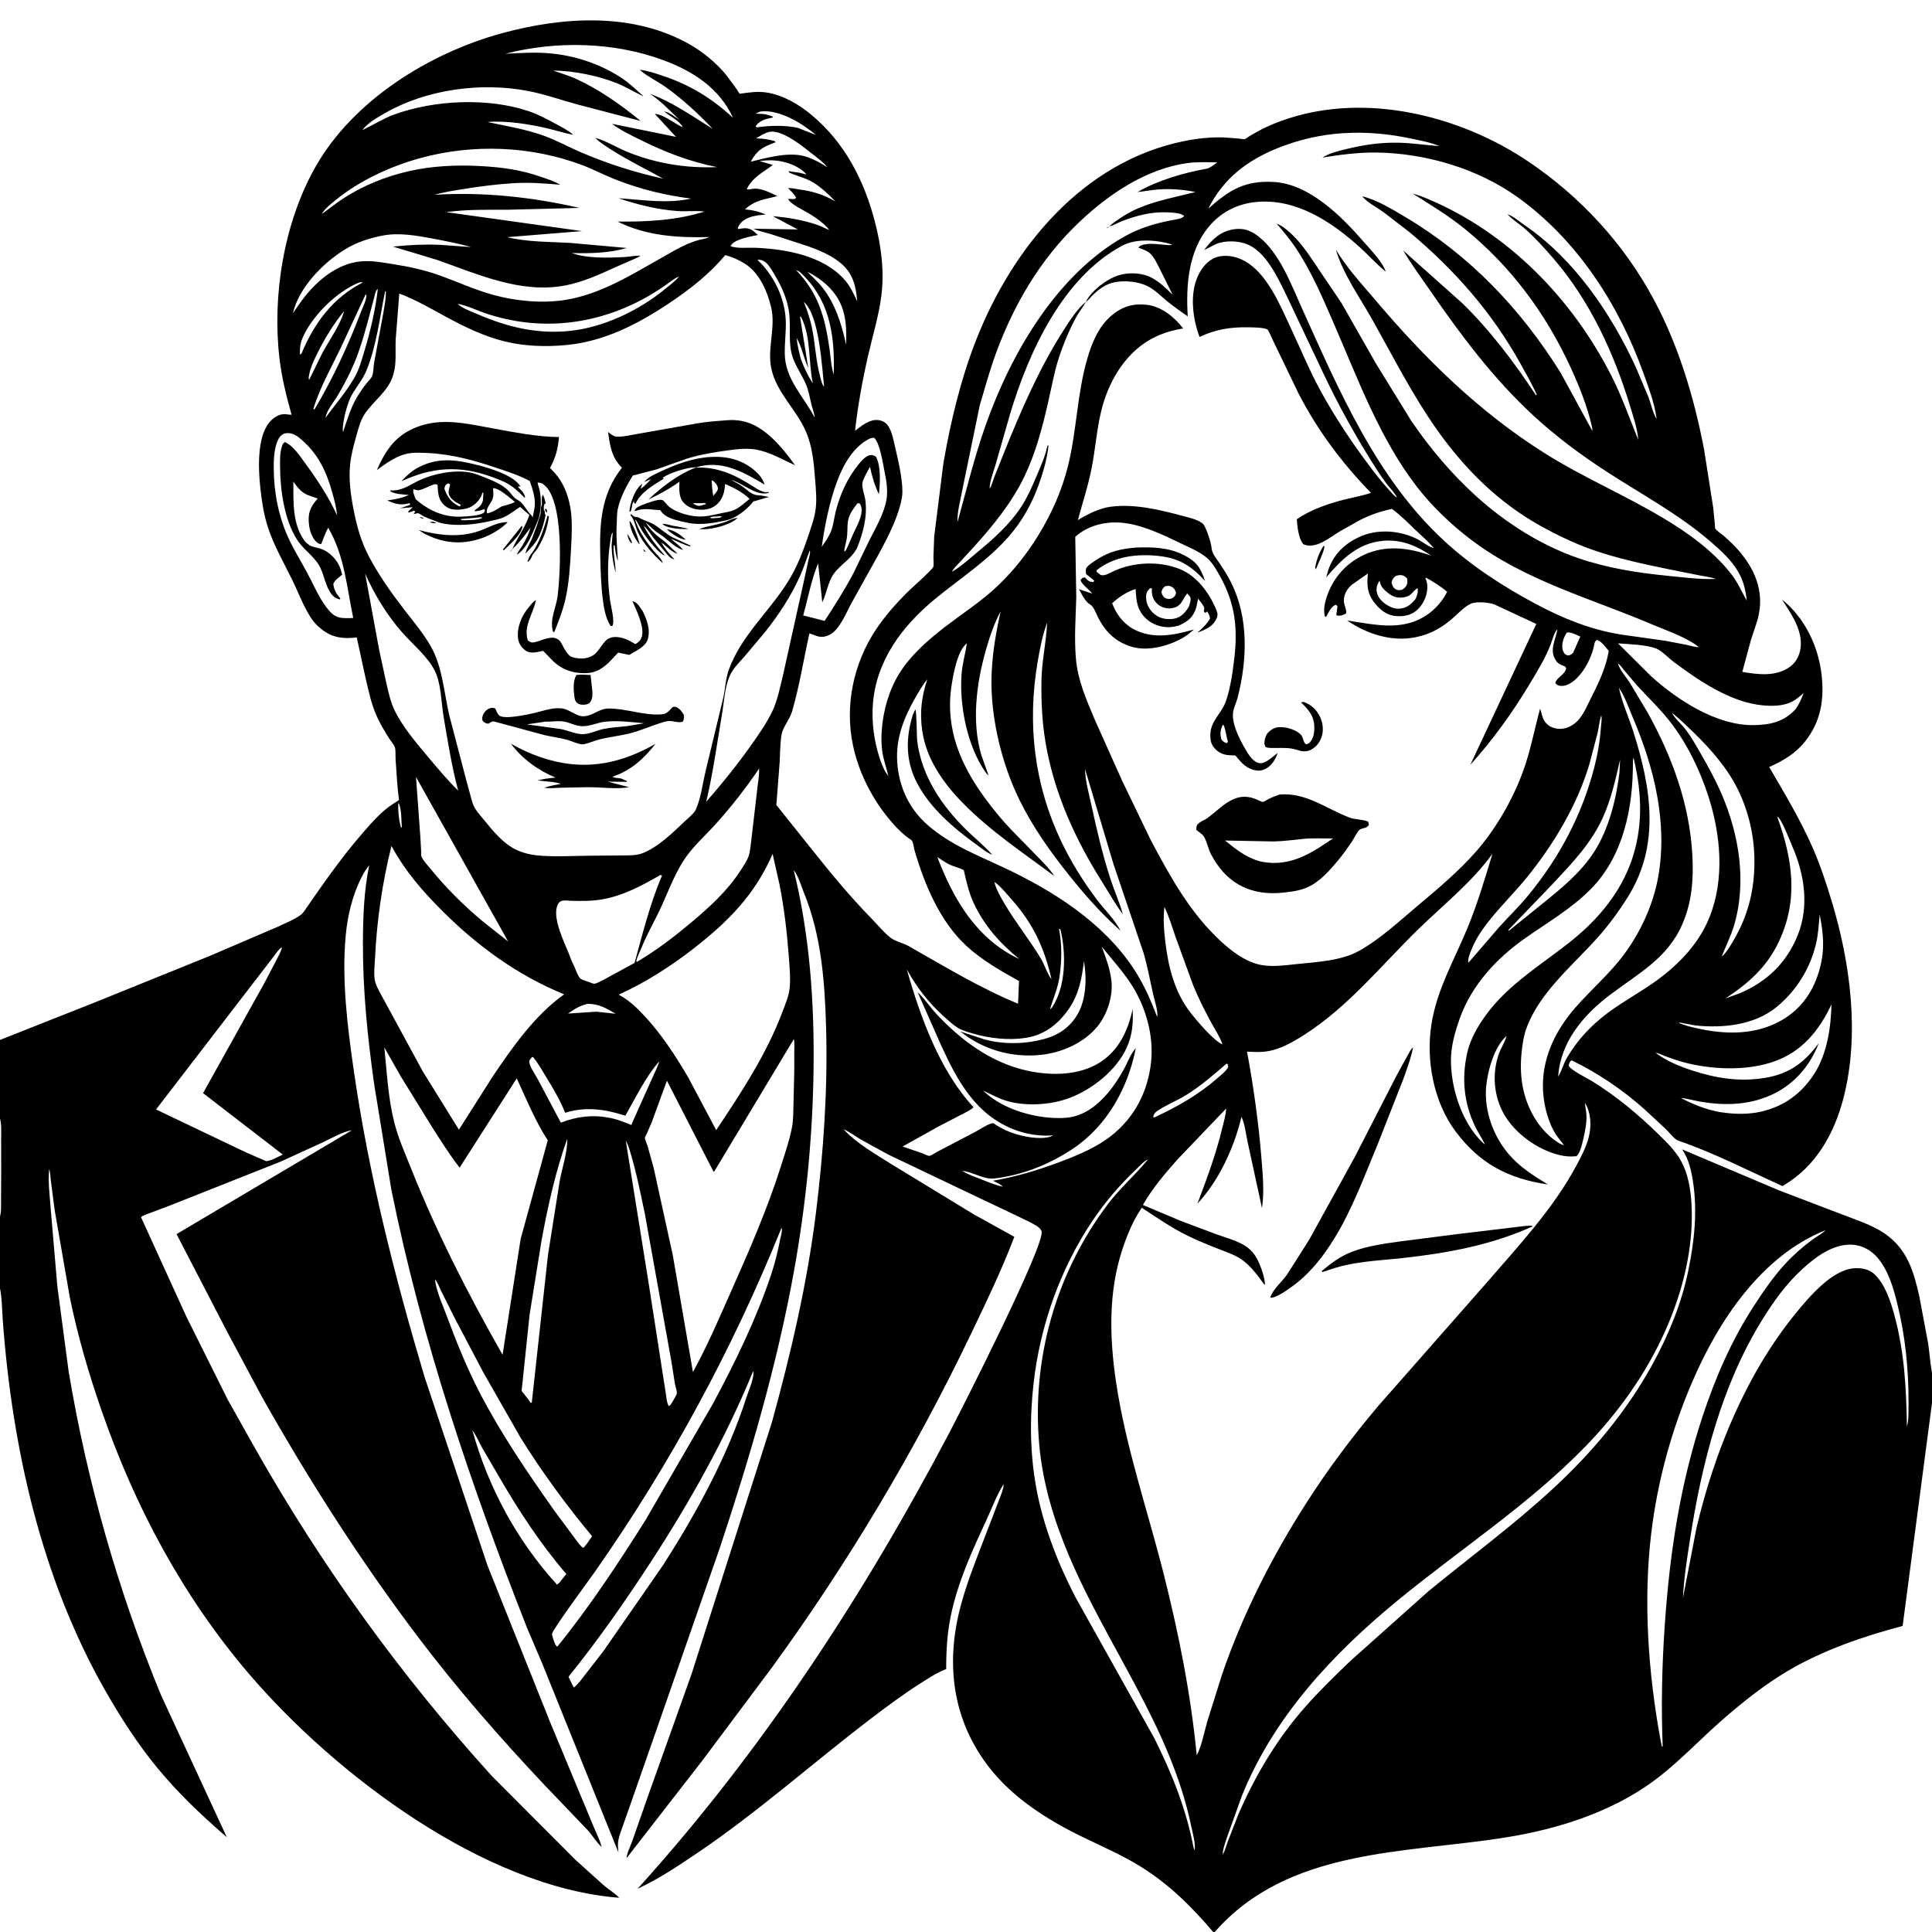 <svg version="1.1" xmlns="http://www.w3.org/2000/svg" style="display: block;" viewBox="0 0 2048 2048" width="1024" height="1024">
<path transform="translate(0,0)" fill="rgb(255,255,255)" d="M 0 0 L 0 2048 L 2048 2048 L 2048 0 L 0 0 z"/>
<path transform="translate(0,0)" fill="rgb(0,0,0)" d="M 0 1185.66 L -0 1102.38 L 101.209 1062.34 L 222.801 1013.14 L 294.814 982.249 C 302.547 978.561 312.18 974.758 318.998 969.661 C 321.581 967.73 323.476 964.342 325.335 961.714 L 338.212 943.207 C 352.818 922.366 368.004 901.957 384.712 882.736 C 393.833 872.244 404.091 860.315 415.831 852.724 L 422.97 848.107 C 420.994 833.89 420.406 819.451 419.367 805.135 C 419.107 801.552 419.594 795.614 418.638 792.339 C 417.826 789.561 414.183 785.45 412.505 782.772 C 407.995 775.573 403.473 768.078 399.902 760.375 C 393.522 746.615 390.515 731.586 387.11 716.892 L 378.169 675.688 C 364.177 677.372 352.843 676.232 341.289 667.352 C 336.979 664.04 332.887 659.935 329.907 655.379 C 321.812 643.003 316.453 628.392 309.98 615.099 C 300.787 596.218 290.251 578.432 283.803 558.3 C 279.538 544.981 277.526 531.595 276.017 517.719 C 273.869 497.967 272.2 464.402 285.16 448.232 C 288.892 443.576 294.207 439.618 300.326 439.038 C 302.175 438.863 304.035 439.207 305.861 439.456 C 307.652 439.7 306.864 439.625 309.054 439.541 C 303.553 419.864 298.667 400.458 296.271 380.113 C 288.377 313.076 300.993 236.014 334.269 177.129 C 374.344 106.212 455.421 56.05 532.463 35.124 C 597.038 17.584 671.204 12.855 731.303 47.168 C 745.698 55.387 759.773 67.109 770.223 79.986 L 780.738 94.275 C 781.42 95.257 783.385 98.829 784.227 99.37 C 784.484 99.535 784.832 99.284 785.135 99.242 C 794.794 97.878 803.768 96.517 813.5 98.204 C 830.722 101.189 846.829 110.668 860.089 121.695 C 895.206 150.899 915.721 190.522 927.192 234.129 C 934.036 260.151 937.69 287.215 934.196 314.076 C 931.436 335.295 924.982 356.153 920.217 377 C 914.227 403.202 909.34 429.966 906.372 456.687 C 913.199 451.386 922.066 444.039 931.331 445.351 C 935.744 445.975 939.152 447.934 941.622 451.693 C 945.55 457.671 947.013 465.967 948.614 472.879 C 952.045 487.694 956.545 506.074 956.576 521.284 C 956.585 525.452 955.7 529.955 954.68 534 C 950.1 552.165 940.823 570.042 931.991 586.472 L 903.457 637.773 C 897.674 647.954 890.812 665.89 881 671.982 C 876.65 674.683 871.698 675.886 866.7 674.5 L 858.029 671.378 C 851.902 698.711 847.506 727.078 839.732 753.921 C 837.217 762.607 829.839 770.577 828.432 779.103 C 826.893 788.427 827.028 798.4 826.481 807.852 L 822.968 853.324 L 859.691 899.277 C 880.325 925.264 901.122 950.47 924.332 974.209 C 930.518 980.536 937.128 988.795 944.127 994.1 C 949.206 997.95 957.487 999.667 963.344 1002.97 C 1001.3 1024.41 1038.73 1047.37 1079.19 1063.97 L 1080.17 1039.92 C 1060.68 1029.07 1041.05 1017.93 1024.52 1002.75 C 996.333 976.851 979.943 937.44 969.455 901.355 C 968.67 898.653 968.037 891.738 965.923 890.384 C 957.232 884.817 949.7 876.896 943.112 869 C 924.165 846.291 910.2 818.776 904.133 789.777 C 895.33 747.703 904.74 703.237 928.445 667.483 C 937.589 653.692 949.281 640.388 960.932 628.643 C 964.779 624.766 988.785 603.546 989.402 600.832 C 990.058 597.947 989.455 593.49 989.462 590.463 L 990.29 568.691 L 1000.06 490.902 C 1007.7 446.76 1018.55 401.366 1035.03 359.657 C 1073.59 262.106 1148.19 171.045 1255.69 149.467 C 1269.3 146.735 1283.45 145.205 1297.36 145.692 L 1313.51 146.916 C 1314.91 147.047 1317.98 147.721 1319.25 147.491 C 1320.55 147.253 1323.71 144.762 1325.1 143.933 C 1330.6 140.662 1336.13 137.596 1341.93 134.877 C 1352.69 129.821 1364 125.825 1375.47 122.676 C 1457.24 100.228 1550.55 124.515 1619.56 170.864 C 1674.83 207.986 1720.92 257.787 1752.57 316.5 C 1779.35 366.179 1795.66 420.837 1806.32 476.049 L 1816.07 538.109 L 1817.84 556.006 C 1817.89 556.645 1817.89 559.748 1818.18 560.263 C 1819.35 562.343 1825.01 566.085 1827.16 567.957 C 1833.03 573.076 1838.79 578.505 1843.84 584.446 C 1859.71 603.12 1869.22 625.032 1864.65 650 C 1862.87 659.767 1858.76 669.507 1855.88 679.015 L 1846.93 712.196 C 1863.6 715.145 1882.94 717.515 1897.54 706.743 C 1903.95 702.017 1907.58 694.781 1908.67 687 C 1911.28 668.417 1898.55 650.202 1888.89 635.447 C 1912.96 654.559 1927.45 684.874 1930.92 714.961 C 1933.99 741.602 1930.22 764.962 1913.21 786.284 C 1903.16 798.887 1889.91 806.638 1875.39 813.083 C 1891.77 841.189 1907.91 867.821 1921.11 897.719 C 1929.3 916.266 1935.73 935.691 1941.61 955.073 C 1961.51 1020.66 1971.58 1097.02 1954.06 1164.34 C 1944.32 1201.76 1924.99 1236.31 1890.82 1256.5 L 1889.49 1257.28 C 1853.11 1240.83 1816.49 1221.94 1778.76 1209.02 C 1775.22 1207.81 1768.97 1199.95 1766.12 1197.13 L 1743.2 1175.87 C 1719.9 1155.07 1694.09 1137.65 1666 1123.99 C 1663.58 1125.5 1663.68 1126.84 1662.83 1129.5 C 1664.68 1134.35 1682.29 1142.73 1687.91 1146.23 C 1713.16 1161.95 1735.97 1180.72 1757.2 1201.51 C 1766.3 1210.41 1775.92 1219.57 1782.07 1230.84 C 1789.51 1244.47 1792.15 1260.66 1793.03 1276 C 1795.69 1322.06 1783.79 1369.45 1765 1411.28 C 1744.62 1456.67 1715.76 1497.01 1681.23 1532.67 C 1621 1594.88 1546.79 1642.81 1480.19 1697.71 C 1411.86 1754.03 1350.04 1820.41 1316.47 1903.58 L 1300.34 1948.58 C 1298.76 1953.74 1296.1 1960.45 1296.13 1965.8 L 1295.17 1967.99 L 1296.13 1965.8 C 1298.48 1962.3 1299.92 1956.37 1301.42 1952.34 L 1312.84 1923 C 1330.7 1881.89 1353.82 1843.14 1383.53 1809.46 C 1398.46 1792.53 1414.7 1776.82 1430.93 1761.15 L 1514.49 1686.52 C 1558.79 1650.24 1605.11 1616.17 1647.12 1577.23 C 1688.37 1539 1724.46 1495.76 1751.62 1446.39 C 1768.48 1415.74 1782.38 1382.03 1789.5 1347.69 C 1796.07 1316.03 1799.6 1284.02 1794.53 1251.88 C 1792.81 1240.9 1790.02 1228.76 1783.79 1219.41 L 1783.08 1218.36 L 1886 1261.89 L 1952.73 1287.37 C 1967.93 1293.29 1984.81 1298.54 1998.28 1307.9 C 2021.6 1324.09 2028.47 1347.45 2034.46 1373.66 L 2043.95 1424.28 C 2045.39 1434.28 2046.04 1444.46 2047.83 1454.39 L 2048 1455.32 L 2048 1487.69 L 2047.83 1488.63 L 2016.88 1723.56 C 1975.21 1734.58 1932.04 1749.36 1894.83 1771.44 C 1870.4 1785.94 1847.77 1803.95 1826.36 1822.58 C 1804.3 1841.78 1784.17 1863.21 1761.3 1881.48 C 1737.6 1900.43 1711.78 1914.15 1683.5 1925.01 C 1655.12 1935.92 1624.99 1943.18 1595 1947.94 C 1488.22 1964.88 1365.38 1959.25 1287.65 2048 L 1286.02 2048 C 1263.29 2021.22 1239.83 1997.9 1209.82 1979.09 C 1189.24 1966.2 1167.02 1956.85 1145.3 1946.16 C 1108.99 1928.3 1073.06 1905.31 1048.06 1872.87 C 1009.46 1822.77 1002.34 1763.59 1018.05 1703.5 C 1024.94 1677.12 1035.69 1650.88 1045.46 1625.39 L 1059.35 1589.2 C 1060.94 1584.74 1063.36 1579.57 1063.81 1574.84 L 1063.93 1573.21 L 1064.76 1572.01 L 1063.93 1573.21 C 1056.5 1584.82 1051.3 1599.2 1045.43 1611.81 C 1030.21 1644.53 1014.96 1677.9 1007.77 1713.48 C 1003.96 1732.36 1002.96 1750.1 1003.01 1769.28 C 993.705 1772.78 984.874 1778.6 976.504 1783.9 C 958.011 1795.61 940.383 1808.72 922.988 1821.99 C 861.125 1869.17 802.895 1921.27 738.359 1964.81 C 718.086 1978.49 698.065 1991.82 675.827 2002.2 C 807.189 1857.16 915.874 1690.92 1006.75 1517.97 C 1019.51 1493.69 1109.02 1317.49 1104.05 1305 C 1103.1 1302.61 1100.99 1300.89 1098.88 1299.53 C 1092.67 1295.56 1085.42 1292.63 1078.83 1289.24 L 1025.88 1264.08 L 940.969 1223.59 L 912.541 1207.94 C 906.434 1204.29 900.666 1199.92 894.185 1196.97 L 893.15 1196.04 L 894.185 1196.97 L 895.442 1198.35 C 908.451 1212.23 928.875 1223.86 944.846 1234.01 L 1032.69 1287.53 L 1075.25 1311.05 C 1061.8 1346.4 1044.95 1381.4 1028.57 1415.5 C 969.705 1538.09 898.927 1656.66 818.961 1766.72 L 744.638 1866.12 L 664.123 1969.78 C 664.63 1964.05 668.46 1956.73 670.352 1951.2 L 687.018 1903.61 L 733.09 1774.52 L 818.31 1507.49 C 838.378 1434.49 855.743 1360.26 865.018 1285.03 C 873.008 1220.21 877.553 1154.29 875.683 1089 C 874.289 1040.34 870.69 991.803 852.191 946.26 C 849.167 938.815 846.25 928.542 841.386 922.308 C 858.314 991.457 863.247 1061.37 862.418 1132.38 C 861.573 1204.89 854.329 1277.63 841.375 1348.99 C 823.452 1447.73 794.623 1545.81 762.974 1641 L 699.828 1822.41 L 668.63 1911.74 L 659.612 1937.28 C 657.285 1943.94 654.646 1950.21 655.071 1957.39 L 655.387 1961.81 L 655.581 1963.68 L 575.03 1764 L 558.569 1725.3 C 499.184 1574.26 446.887 1420.1 414.79 1260.75 L 396.667 1149.5 C 389.584 1099.57 384.49 1049.3 384.716 998.821 C 384.84 971.054 385.802 944.597 391.351 917.288 C 388.191 920.963 385.724 925.176 383.5 929.472 C 373.605 948.586 368.376 970.765 366.43 992.098 C 362.117 1039.38 368.434 1089.33 375.214 1136.1 C 391.087 1245.58 418.32 1353.08 449.852 1459 L 516.689 1659.31 L 583.29 1825.89 L 627.324 1931.69 C 630.425 1939.79 634.726 1947.81 637.304 1956.02 L 637.866 1957.86 C 632.467 1953.33 627.866 1945.36 622.932 1939.99 L 577.625 1892.66 C 530.875 1843.13 485.685 1791.4 444.5 1737.09 C 383.165 1656.2 327.458 1569.18 277.67 1480.72 L 240.613 1411.38 L 187.148 1308.21 L 371.858 1198.83 L 372.952 1198.07 L 374.995 1197.05 L 372.952 1198.07 C 362.727 1199.88 351.955 1206.32 342.566 1210.74 L 297.718 1231.28 L 181.255 1277.46 L 159.488 1285.67 C 156.213 1286.93 152.156 1287.99 149.44 1290.19 L 197.388 1395.32 L 241.553 1483.97 L 270.398 1535.28 C 341.172 1660.34 424.864 1776.13 521.379 1882.63 L 610.429 1971.91 L 640.464 1998.9 C 645.423 2003.14 652.006 2006.98 656.331 2011.71 C 513.03 2000.59 354.949 1880.74 264.12 1774.58 C 194.043 1692.68 143.267 1597.56 107.929 1496 C 94.118 1456.31 82.405 1416.3 73.969 1375.12 L 58.025 1283.15 L 53.846 1251.26 C 53.323 1247.42 53.378 1242.75 52.176 1239.14 C 50.718 1252.9 52.876 1268.68 53.846 1282.54 L 60.787 1363.56 L 72.788 1453.95 C 92.416 1571.28 125.367 1686.99 170.711 1796.95 L 240.433 1947.52 C 214.099 1924.79 188.984 1900.99 166.82 1874.09 C 146.022 1848.85 127.623 1820.25 111.457 1791.88 C 43.833 1673.2 12.983 1535.07 2.952 1399.78 C 2.117 1388.52 2.24 1376.74 0 1365.68 L 0 1289.34 C 1.493 1284.28 1.058 1278.89 1.102 1273.65 L 1.249 1245.36 L 1.212 1207.48 C 1.162 1200.38 1.824 1192.51 0 1185.66 z M 704.015 118.073 C 709.564 118.988 715.604 123.982 720.243 127.048 C 709.768 117.048 701.232 107.674 689.12 99.525 C 712.163 107.846 734.833 123.694 755.59 136.671 C 740.787 120.984 723.237 104.778 705.649 92.279 C 697.254 86.313 687.155 81.583 679.359 75.085 L 678.13 74.037 C 685.926 74.676 693.855 77.496 701.248 79.919 C 730.716 89.58 754.275 103.813 777.039 124.916 C 762.666 93.505 734.672 75.435 703.158 63.778 C 650.822 44.418 589.643 43.037 535.689 56.967 C 550.731 56.241 565.835 55.225 580.886 56.377 C 608.605 58.5 636.893 67.744 660.013 83.425 C 667.3 88.368 674.227 94.892 680.78 100.786 C 681.597 101.52 681.326 101.213 681.852 101.983 L 680.207 101.221 C 671.738 97.249 663.912 92.346 655.197 88.733 C 635.396 80.524 607.934 74.797 586.411 74.868 C 594.331 77.675 602.32 79.829 610.005 83.311 C 634.703 94.505 658.147 111.051 679.095 128.212 L 613.525 111.117 C 595.548 106.28 577.76 99.884 559.473 96.386 C 509.884 86.899 452.284 94.689 408.419 119.731 C 400.259 124.389 389.745 130.228 384.141 137.901 L 383.085 138.859 L 384.141 137.901 L 385.96 137.027 C 396.774 131.78 406.537 125.501 417.969 121.356 C 460.522 105.926 517.392 103.281 560.618 117.918 C 570.664 121.319 579.869 126.302 589.167 131.341 C 595.517 134.782 602.302 138.232 607.802 142.948 C 598.667 141.3 589.695 138.298 580.634 136.178 C 561.039 131.594 536.811 127.647 516.752 129.329 C 536.824 133.652 556.808 136.825 576.254 143.769 C 589.832 148.617 602.772 155.91 616.075 161.576 C 644.302 173.6 672.998 182.803 702.986 189.369 C 685.016 179.325 666.789 170.655 649.37 159.543 C 643.092 155.538 636.187 151.503 631.007 146.113 C 642.063 149.109 653.735 156.37 664.472 160.777 C 694.859 173.247 727.253 178.507 760.036 177.154 C 731.202 171.35 706.086 161.723 679.78 148.726 C 669.104 143.452 658.308 138.404 648.732 131.248 L 716.596 145.09 L 694.111 120.742 C 703.237 121.249 713.986 130.238 722.097 134.106 L 723.918 134.955 L 725.055 135.933 L 725.995 136.754 L 725.055 135.933 L 723.918 134.955 C 719.526 127.23 710.599 123.717 704.015 118.073 z M 1525.85 154.857 L 1526.99 155.749 L 1525.85 154.857 C 1516.55 150.958 1505.49 148.927 1495.65 146.841 C 1447.38 136.613 1399.86 138.502 1353.78 157.259 C 1321.44 170.422 1296.62 189.584 1280.83 221.205 C 1303.16 201.267 1319.86 191.006 1350.77 192.937 C 1388.48 195.292 1422.56 229.848 1445.92 256.73 C 1453.03 264.906 1465.72 277.834 1468.88 287.895 L 1468.21 287.358 C 1458.85 279.699 1450.64 270.388 1441.63 262.258 C 1411.67 235.203 1374.07 210.113 1331.74 214.1 C 1311.59 215.997 1293.9 225.029 1281.06 240.678 C 1259.52 266.947 1257.07 302.865 1259.06 335.363 C 1251.85 330.284 1244.56 325.276 1237.72 319.709 C 1230.91 314.156 1224.33 307.181 1216.39 303.281 C 1206.6 298.474 1192.88 297.156 1182.2 299.054 C 1172.08 300.853 1164.4 306.829 1157.32 313.886 C 1155.49 315.703 1153.21 318.783 1150.98 319.984 C 1157.01 308.107 1173.05 295.784 1185.81 291.824 C 1196.96 288.364 1211.16 289.089 1221.47 294.769 C 1229.72 299.313 1236.45 305.902 1243.07 312.493 L 1228.93 284.062 C 1226.21 278.858 1223.44 272.516 1219.01 268.548 C 1216.13 265.973 1212.87 264.854 1209.33 263.5 L 1206.77 262.5 C 1208.56 260.069 1210.52 259.646 1213.5 259.053 C 1220.57 257.647 1228.62 259.16 1235.75 259.575 C 1237.89 259.699 1240.71 260.373 1242.5 259.159 C 1226.86 254.366 1204.59 252.486 1189.92 260.273 C 1126.65 293.859 1090.45 373.116 1070.76 438.729 L 1055.72 491.313 C 1053.47 499.273 1049.11 509.684 1049.03 517.928 L 1048.06 520.995 L 1049.03 517.928 C 1051.12 515.308 1052.6 509.34 1053.86 506.035 L 1064.94 478.279 C 1082.68 434.357 1101.83 390.047 1127.45 350.072 C 1133.94 339.952 1141.69 327.648 1150.98 319.984 L 1150.18 321.46 C 1147.63 326.087 1144.19 330.175 1141.6 334.803 C 1133.99 348.389 1127.45 364.094 1122.57 378.885 C 1117.63 393.903 1114.9 409.669 1111.38 425.065 C 1105.03 452.83 1098.12 479.725 1085.71 505.515 C 1072.75 532.47 1053.14 556.644 1033.19 578.782 L 1017.16 596.258 C 1014.48 599.183 1010.94 602.334 1009.16 605.862 L 1008.14 606.854 L 1009.16 605.862 C 1010.38 605.402 1009.78 605.675 1011.48 604.635 C 1019.67 599.632 1027.52 592.397 1034.94 586.273 C 1052.65 571.654 1070.37 556.131 1082.9 536.661 C 1089.5 526.403 1094.4 515.077 1099.13 503.872 C 1103.28 494.063 1107.85 483.915 1110.1 473.482 L 1110.29 472.5 L 1111.5 472.137 C 1109.94 486.6 1105.69 501.24 1100.7 514.867 C 1093.57 534.315 1083.48 552.388 1069.88 568.084 C 1046.84 594.671 1017.33 613.292 990.488 635.517 C 956.319 663.808 929.152 699.958 925.364 745.49 C 923.751 764.878 926.462 785.794 932.659 804.213 C 934.752 810.434 937.406 817.411 941.658 822.465 C 939.602 813.455 936.156 804.518 935.096 795.344 C 934.28 788.275 934.147 781.767 934.653 774.636 C 936.14 753.664 942.126 731.898 953.251 713.944 C 965.143 694.752 983.971 678.205 1001.71 664.561 C 1018 652.032 1035.31 640.68 1050.84 627.194 C 1070.16 610.416 1087.13 589.476 1100.49 567.746 C 1114.68 544.669 1125.79 519.735 1132.26 493.384 C 1141.32 456.51 1141.74 418.351 1152.17 381.602 C 1157.11 364.195 1164.1 346.442 1178.29 334.462 C 1189.57 324.937 1201.13 321.422 1215.8 323.114 C 1231.18 324.889 1245.18 336.271 1254.22 348.183 C 1241.9 350.158 1229.84 353.874 1219 360.074 C 1191.46 375.821 1174.22 406.362 1167.12 436.549 C 1162.59 455.828 1161.08 475.941 1157.34 495.422 C 1153.7 514.338 1147.6 532.728 1142.6 551.318 C 1152.88 545.046 1165.27 538.764 1177.31 537.162 C 1202.3 533.839 1228.96 540.278 1253.01 546.707 C 1259.67 548.487 1269.78 550.614 1275.06 555.168 C 1278.29 557.953 1283.9 575.499 1284.17 579.855 C 1284.63 587.215 1289.44 591.967 1293.39 597.938 C 1297.68 604.405 1301.8 611.007 1305.26 617.959 C 1323.72 655.077 1322.08 699.429 1312.13 738.76 C 1310.98 743.325 1309.07 747.518 1307.76 752 C 1303.97 765.016 1314.24 784.119 1320.65 795.046 C 1323.67 800.196 1328.72 808.093 1335.12 808.956 C 1341.61 809.83 1349.18 801.809 1354.41 798.195 C 1352.37 803.82 1349.81 808.898 1345.04 812.719 C 1341.55 815.524 1337.05 817.395 1332.5 816.796 C 1321.48 815.345 1316.23 808.999 1309.68 800.892 L 1302.08 800.483 C 1295.9 799.893 1290.72 797.264 1286.85 792.356 C 1283.82 788.507 1283.07 784.905 1282.99 780.05 C 1282.75 764.019 1294.81 756.935 1299.52 743.26 C 1304.53 728.719 1307.03 710.565 1308.69 695.258 C 1311.98 664.957 1308.89 639.363 1294.15 612.453 C 1290.9 606.522 1287.38 600.092 1282.97 594.935 C 1275.93 586.701 1262.81 581.295 1253.19 576.682 C 1232.84 566.922 1209.18 555.133 1186.17 553.914 C 1169.63 553.038 1152.2 557.797 1139.81 569.062 L 1140.89 633.583 C 1140.24 655.481 1138.6 677.019 1140.59 698.916 C 1142.64 721.519 1151.69 741.944 1160.39 762.614 L 1189.66 827.926 L 1219.72 890.268 C 1240.47 929.383 1261.58 967.889 1294.59 998.178 C 1305.33 1008.03 1318.03 1017.7 1332.21 1021.81 C 1345.79 1025.73 1361.15 1023.33 1375.01 1021.92 C 1396.11 1019.78 1421.67 1018.45 1440.44 1008.1 C 1462.55 995.899 1483.69 976.195 1503.02 959.942 C 1524.31 942.04 1547.14 922.87 1565.37 901.856 C 1587.6 876.223 1606.52 842.49 1617.1 810.062 C 1623.41 790.761 1627.16 770.782 1632.57 751.261 C 1634.29 755.68 1634.57 760.347 1637.26 764.413 C 1640.27 768.961 1644.43 771.233 1649.7 772.259 C 1656.1 773.506 1662.58 771.566 1667.87 767.902 C 1677.01 761.573 1681.16 750.542 1686 741 C 1694.71 723.797 1701.88 709.182 1705.38 690.023 C 1701.85 685.912 1698.13 680.142 1692.89 678.355 C 1690.06 679.386 1689.95 684.072 1689.16 687 C 1686.16 698.142 1680.11 710.294 1671.88 718.5 C 1667.5 722.875 1661.07 727.662 1654.5 727.085 C 1651.68 726.837 1650.54 726.104 1648.62 724.118 C 1650.24 717.755 1658.46 715.761 1660.27 708.5 L 1659.01 706.5 C 1655.31 705.069 1651.83 703.869 1649.5 700.447 C 1641.73 689.01 1649.08 678.847 1650.82 667.5 C 1648.34 668.034 1644.86 680.297 1643.6 683.534 C 1637.96 697.991 1629.54 711.71 1621.57 724.966 C 1602.99 755.881 1582.71 783.967 1558.59 810.804 L 1628.54 661.419 L 1583.99 640.657 C 1578.01 638.552 1564.41 637.19 1558.56 640.237 L 1557.5 640.839 C 1551.85 643.885 1547.5 648.485 1542.81 652.796 C 1530.02 664.552 1517.37 672.198 1500.13 675.583 C 1474.87 680.543 1448.76 671.948 1428 657.718 C 1450.9 661.068 1475.35 667.072 1497.97 659.192 C 1513.58 653.754 1526.7 642.058 1534.02 627.34 C 1527.67 621.798 1519.27 616.647 1511.93 612.5 L 1510.94 613 C 1512.8 616.723 1513.16 619.835 1512.97 624 C 1512.56 632.799 1507.92 641.95 1501.14 647.5 C 1494.66 652.808 1486.36 653.834 1478.29 652.871 C 1469.74 651.852 1463.1 646.414 1457.84 640 C 1449.35 629.633 1448.75 620.746 1450 607.97 L 1433.22 619.687 C 1427.21 624.605 1423.25 632.217 1424.98 640 C 1425.74 643.387 1427.33 646.502 1427.03 650 C 1426.08 650.717 1425.81 650.992 1424.56 651.5 C 1421.89 652.587 1419.14 653.209 1416.5 652.168 L 1417.81 642.5 L 1416 641.062 C 1410.92 642.866 1408.53 649.026 1406 653.5 L 1404.5 653.767 C 1402.48 646.006 1404.45 637.902 1407.16 630.5 C 1414.05 611.631 1427.4 596.855 1445.57 588.314 C 1469.19 577.215 1493.56 580.688 1517.23 589.072 C 1501.5 578.373 1485.48 571.585 1466 573.303 C 1439.51 575.638 1422.19 592.917 1405.84 612.044 L 1408.12 603.982 C 1413.97 587.384 1425.07 576.566 1440.86 569.243 C 1459.91 560.406 1483.13 562.084 1501.83 571.162 C 1507.41 573.87 1512.62 578.545 1518.4 580.525 L 1519.9 581.009 L 1521 581.99 L 1522.73 582.995 L 1521 581.99 L 1519.9 581.009 L 1518.66 579.541 C 1513.2 573.177 1506.41 567.483 1500.33 561.69 C 1492.28 554.007 1484.5 545.976 1475.44 539.445 C 1462.91 542.163 1452.7 545.71 1441.23 551.5 L 1419.45 563.78 C 1409 570.18 1394.98 582.226 1382 577.126 C 1377.49 573.51 1375.57 560.827 1375.03 555.143 L 1374.74 550.397 C 1388.81 540.553 1407.44 534.07 1424 529.848 C 1433.73 527.366 1443.75 525.711 1453.26 522.429 C 1422.34 490.529 1396.76 456.43 1376.38 416.869 L 1349.48 361.022 C 1348.58 359.192 1344.89 350.235 1343.56 349.337 C 1340.11 347.014 1327.26 347.012 1322.94 346.951 C 1303.99 346.683 1288.76 349.108 1271.55 357.172 C 1264.34 337.794 1260.93 312.06 1269.83 292.578 C 1273.67 284.173 1280.32 275.682 1289.33 272.699 C 1299.1 269.462 1310.16 271.733 1319.04 276.5 C 1343.41 289.58 1357.51 324.659 1368.6 348.375 C 1379.08 370.788 1388.63 393.95 1400.57 415.616 C 1416.25 444.051 1433.99 470.535 1453.57 496.39 C 1459.56 504.301 1465.68 512.035 1472.41 519.338 C 1475 522.151 1477.62 525.555 1480.84 527.605 C 1479.07 523.059 1474.35 518.515 1471.28 514.587 C 1466.69 508.725 1462.46 502.571 1458.46 496.298 C 1437.9 464.118 1418.68 429.571 1402.45 395.009 L 1370.22 326.89 C 1363.48 312.84 1357.22 298.587 1349.02 285.313 C 1342.62 274.957 1334.19 264.25 1322.75 259.235 C 1313.43 255.148 1299.06 254.626 1289.53 258.514 L 1276.41 265.072 C 1284.72 253.997 1293.68 245.072 1308.07 243.011 C 1318.49 241.52 1326.03 244.382 1334.15 250.743 C 1356.44 268.19 1368.7 301.507 1380.04 326.639 C 1419.41 413.892 1459.01 506.885 1530.67 573.11 C 1559.82 600.054 1593.54 621.863 1628.47 640.441 C 1657.3 655.775 1685.24 667.087 1717.61 672.544 L 1764.97 679.196 L 1787.76 683.526 C 1791.88 684.415 1796.68 686.036 1800.87 685.916 L 1801.99 686.749 L 1800.87 685.916 C 1787.47 675.414 1767.16 668.659 1751.38 661.94 C 1685.94 634.072 1617.05 615.791 1559.44 572.149 C 1538.41 556.225 1518.02 536.82 1501.9 515.919 C 1462.66 465.041 1439.59 402.196 1414.27 343.783 C 1402.29 316.134 1390.37 288.142 1373.65 262.953 C 1367.47 253.64 1360.48 245.509 1353.28 237.025 C 1359.69 239.397 1365.87 244.868 1370.66 249.632 C 1382.51 261.422 1390.45 274.477 1399.71 288.186 L 1421.99 321.146 L 1458.63 385.461 L 1496.05 446.207 C 1515.77 475.158 1539.11 502.8 1565.14 526.287 C 1595.85 553.999 1632.86 577.662 1672 591.279 C 1702.98 602.057 1734.97 607.145 1767.46 610.322 C 1784.27 611.965 1802.12 614.492 1819 613.653 C 1813.38 611.72 1806.95 610.976 1801.08 609.84 L 1769.37 603.512 C 1742.13 597.923 1714.8 592.08 1688.5 582.926 C 1669.68 576.376 1651.14 567.459 1633.7 557.827 C 1588.91 533.088 1553.28 497.814 1523.73 456.205 C 1497.87 419.787 1477.14 378.9 1455.34 339.953 C 1442.03 316.159 1423.66 290.74 1416.09 264.637 C 1427.51 283.725 1442.56 299.941 1456.89 316.856 C 1510.26 379.872 1567.12 436.069 1637.33 480.346 C 1677.64 505.774 1721.78 524.519 1762.74 548.953 C 1789.55 564.94 1816.98 584.553 1836.06 609.69 C 1842.51 618.195 1846.36 627.55 1851.68 636.684 C 1850.34 625.007 1848.17 615.579 1842.14 605.415 C 1834.89 593.192 1823.83 583.269 1813.17 574.067 C 1779.08 544.657 1739.95 523.964 1702.47 499.546 C 1675.43 481.928 1649.48 462.709 1625.75 440.798 C 1583.14 401.464 1548.94 355.858 1516.21 308.313 C 1506.54 294.258 1496.1 280.223 1487.46 265.532 L 1550.04 321.354 C 1579.8 350.396 1605.37 384.327 1628.2 418.99 L 1629.01 418.5 C 1624.26 407.446 1617.84 396.52 1612.01 386 C 1581.66 331.249 1542.21 286.355 1494.35 246.286 L 1466.3 224.671 C 1459.77 220.052 1450.38 215.181 1445.09 209.305 L 1444.05 208.102 C 1459.1 211.571 1476 221.916 1489.15 229.724 C 1558.14 270.675 1612 327.384 1654.28 395.075 L 1687.98 456.869 L 1688.78 458.995 L 1687.98 456.869 C 1688.03 454.894 1687.84 453.472 1687.38 451.515 C 1682.41 430.394 1674.11 409.48 1665.08 389.821 C 1638.76 332.51 1601.72 282.402 1552.64 242.558 C 1535.35 228.517 1516.34 217.066 1497.54 205.22 C 1503.17 206.623 1508.59 208.777 1513.92 211.027 C 1599.05 246.932 1666.83 316.921 1708.28 398.586 C 1719.4 420.487 1727.37 443.521 1736.63 466.207 C 1735.71 454.247 1731.16 441.075 1727.68 429.626 C 1710.82 374.304 1685.45 319.277 1647.65 275.126 C 1638.09 263.961 1627.7 252.412 1616.69 242.634 C 1611.16 237.72 1604.1 233.566 1599.11 228.206 L 1598.05 227.035 C 1604.7 229.476 1610.57 234.91 1616.41 238.892 C 1668.52 274.454 1707.45 331.768 1733.59 388.266 L 1747.45 420.972 C 1750.06 428.041 1752.1 437.602 1755.95 443.958 L 1756.75 444.995 L 1755.95 443.958 C 1755.96 442.939 1755.77 441.894 1755.61 440.891 C 1753.22 425.485 1747.15 409.575 1741.89 394.943 C 1715.9 322.63 1671.5 253.82 1608.31 208.709 C 1565.94 178.461 1510.75 162.303 1458.8 161.696 C 1439.79 161.474 1420.57 163.998 1401.86 167.04 C 1408.99 162.289 1419.02 159.994 1427.31 157.982 C 1445.6 153.543 1462.95 150.931 1481.87 151.267 C 1496.63 151.529 1511.16 153.85 1525.85 154.857 z M 876.855 177.051 L 877.991 178 L 879.003 178.988 L 879.993 179.873 L 879.003 178.988 L 877.991 178 L 876.855 177.051 C 872.712 171.867 867 167.828 861.791 163.726 C 851.14 155.34 833.307 140.54 819.406 139.527 C 813.016 139.061 806.817 143.63 801.446 146.64 C 808.347 146.927 814.397 147.559 821.038 149.5 C 821.382 149.95 821.94 150.336 822 150.899 C 808.719 155.812 802.852 158.667 795.783 171.427 C 812.145 167.485 831.954 161.793 848.797 164.693 C 857.602 166.209 866.926 171.054 874.509 175.7 C 875.191 176.118 876.069 176.825 876.855 177.051 z M 854.898 184.999 L 855.995 185.869 L 854.898 184.999 C 851.52 180.586 845.518 177.004 840.432 174.836 C 828.549 169.772 817.727 169.155 805.109 170.686 L 819.291 174.855 C 808.439 183.066 798.04 187.619 791.529 200.5 C 793.921 201.104 794.195 200.881 796.509 200.412 C 806.122 198.465 815.488 203.953 824.092 207.839 C 810.463 211.519 800.631 211.921 789.657 222.009 L 791.693 222.177 C 799.037 222.823 804.982 224.583 811.793 227.323 C 802.286 228.313 791.031 229.19 784.5 237.275 C 783.483 238.534 782.741 240.044 782.054 241.5 L 782.5 242.819 L 783.995 242.553 C 789.304 241.655 793.664 241.324 798.289 244.68 L 803.393 249.089 C 796.296 250.639 779.152 253.284 774.899 259.999 L 774.5 260.873 C 779.92 263.648 793.405 262.394 799.906 262.63 C 832.732 263.818 873.8 271.101 896.16 297.581 C 901.652 304.084 905.084 311.774 908.662 319.424 C 907.409 303.692 904.324 289.985 891.617 279.288 C 877.984 267.81 860.215 262.125 843.538 256.777 L 816.5 247.982 C 810.486 246.186 804.328 245.058 798.595 242.425 L 845.709 243.236 L 819.317 229.174 C 835.725 230.653 850.895 233.114 866.574 238.425 C 870.901 239.89 874.77 242.207 879.008 243.861 L 880.755 244.995 L 879.008 243.861 C 874.615 237.499 864.935 230.823 858.213 226.707 C 852.847 223.422 837.415 216.199 835.5 210.886 L 842.5 211.01 L 843.945 209.5 C 841.892 205.662 838.329 202.514 835.335 199.38 C 839.201 199.184 843.639 200.351 847.5 200.865 C 861.753 202.761 873.221 206.357 885.624 213.548 C 877.579 205.215 866.632 194.844 855.964 190.264 C 849.572 187.52 842.876 185.823 836.5 182.899 L 836.048 181.361 C 840.33 182.462 844.659 182.375 848.83 183.423 L 854.898 184.999 z M 341.031 226.86 C 348.836 221.495 356.039 215.431 364.024 210.282 C 385.386 196.505 408.159 187.303 432.901 181.558 C 457.585 175.826 484.229 174.657 509.453 176.039 C 531.865 177.266 552.015 179.936 573.25 187.394 C 580.023 189.773 587.666 192.031 593.796 195.833 C 576.941 194.385 561.361 193.148 544.428 194.184 C 526.65 195.271 509.107 197.502 491.537 200.354 C 481.192 202.033 470.8 203.517 460.74 206.52 C 512.126 203.234 564.252 208.896 614.311 220.402 L 539.348 222.314 C 517.166 222.394 495.122 221.831 473.076 224.867 L 617 244.967 L 537.738 251.409 C 559.023 256.711 582.768 256.202 604.611 257.5 L 664.499 262.878 C 646.001 268.238 625.255 268.841 606.135 268.202 C 621.749 274.11 645.178 273.361 661.963 272.459 C 667.487 272.162 673.495 270.766 678.974 271.057 L 676 272.906 L 651.667 283.586 C 634.884 291.212 617.946 298.964 599.731 302.498 C 552.241 311.711 506.984 290.801 463.283 275.5 L 416.621 261.434 C 432.545 259.644 449.399 258.876 465.408 259.466 L 499.39 261.916 C 485.806 258.116 471.994 255.399 458.139 252.8 C 441.514 249.682 423.013 246.468 406.15 249.626 C 391.983 252.279 378.028 256.79 365.697 264.377 C 342.311 278.765 316.923 304.666 310.498 332.034 L 317.054 322.6 C 331.997 300.905 354.939 279.682 382.5 277.069 C 394.192 275.961 406.054 278.318 417.552 280.139 C 433.767 282.708 450.015 286.22 465.501 291.759 C 484.817 298.668 503.168 307.225 523.077 312.662 C 546.836 319.15 574.225 321.808 598.688 317.998 C 636.525 312.106 669.264 291.288 702.039 272.852 C 715.83 265.095 730.287 256.034 746.101 253.212 C 748.337 252.813 749.943 252.264 751.995 251.29 C 718.513 252.173 685.149 250.145 654.686 234.862 C 684.816 235.271 717.926 233.557 746.7 224.248 C 737.688 223.08 727.945 224.369 718.763 223.746 C 696.964 222.268 676.226 216.985 655.561 210.136 C 681.439 211.784 706.724 216.165 732.573 210.535 C 704.546 206.959 677.278 200.237 651.001 189.71 C 639.27 185.01 628.107 179.079 616.235 174.661 C 562.446 154.643 501.45 152.316 445.952 167.483 C 414.069 176.197 381.536 191.14 355.77 212.099 C 350.692 216.23 344.309 221.135 341.031 226.86 L 339.991 227.976 L 339 228.986 L 338.021 229.995 L 339 228.986 L 339.991 227.976 L 341.031 226.86 z M 1176.06 239.972 C 1179.53 236.373 1183.88 233.685 1188 230.892 C 1211.98 214.654 1239.93 210.668 1267.19 203.542 C 1254.33 200.927 1241.09 199.859 1227.97 200.818 C 1220.53 201.361 1213.24 202.89 1205.82 203.59 C 1226.54 191.42 1255.15 183.046 1278.67 178.914 C 1282.78 178.192 1286.95 174.513 1290.34 172.146 C 1279.98 171.969 1269.42 171.452 1259.14 172.843 C 1214.59 178.871 1174.44 206.324 1142.66 236.788 C 1102.69 275.113 1075.06 322.254 1055.94 374 C 1049.21 392.203 1044.16 410.922 1038.61 429.502 L 1019.97 520 C 1018.09 530.687 1014.49 542.656 1014.99 553.507 C 1024.46 519.332 1032.85 484.639 1044.66 451.169 C 1071.45 375.283 1119.51 291.834 1191.5 250.964 C 1207.67 241.786 1224.25 236.828 1242.45 233.359 C 1246.11 232.662 1252.87 232.051 1255.24 229 C 1252.25 225.712 1242.86 225.357 1238.39 225.132 C 1220.66 224.236 1205.43 228.284 1189.03 234.529 C 1185.13 236.012 1179.97 239.198 1176.06 239.972 z M 719.863 293.083 L 721.008 292.023 L 721.995 291.217 L 721.008 292.023 L 719.863 293.083 L 718.117 293.856 C 713.296 296.099 708.963 299.979 704.561 302.96 C 696.977 308.096 689.261 313.03 681.168 317.329 C 629.247 344.906 571.7 351.053 515.472 332.391 C 505.76 329.167 495.064 323.748 485.091 322.076 L 484.005 321.249 L 485.091 322.076 L 486.425 323.3 C 491.583 327.411 500.715 330.688 506.845 333.314 C 538.304 346.788 569.14 354.255 603.5 350.836 C 639.689 347.235 676.91 329.289 704.83 306.525 C 709.982 302.325 715.64 298.239 719.863 293.083 z M 850.939 318.071 L 852.074 320.017 C 855.555 328.697 858.594 337.551 860.537 346.714 C 864.241 364.179 864.665 381.844 869.392 399.169 C 870.271 402.392 871.162 407.486 873.592 409.895 C 871.241 388.668 868.548 334.217 852.074 320.017 L 850.939 318.071 L 850.189 317.005 L 850.939 318.071 z M 344 445 L 345 442.865 C 355.682 428.389 367.501 414.991 376.316 399.192 C 380.836 391.09 383.212 382.18 385.912 373.355 C 392.477 351.891 397.913 328.732 400.527 306.431 L 400.061 306.632 C 397.828 308.511 397.352 312.707 396.604 315.506 L 389.509 342.159 C 384.871 359.166 379.716 376.33 372.236 392.337 C 367.929 401.555 363.025 410.746 357.826 419.5 C 353.634 426.557 346.432 434.658 345 442.865 L 344 445 L 343.244 446.995 L 344 445 z M 350.25 450.995 L 351 450 L 351.995 448.127 L 351 450 L 350.25 450.995 z M 1150.18 815.203 C 1150.41 827.482 1154.13 840.603 1156.74 852.598 C 1162.62 879.672 1168.83 906.526 1177.5 932.868 C 1181.47 944.895 1186.99 957.045 1190.24 969.155 C 1182.22 958.34 1175.55 946.407 1168.37 935.011 C 1139.48 889.105 1117.39 840.741 1108.29 786.902 C 1104.62 765.187 1103.61 742.899 1104 720.907 C 1104.36 700.691 1108.99 681.312 1109.91 661.34 L 1109.96 660.11 L 1110.75 658.005 L 1109.96 660.11 L 1109.66 660.902 C 1104.98 673.71 1102.27 688.072 1099.96 701.5 C 1088.78 766.729 1096.14 831.146 1124.65 891.28 C 1135.05 913.211 1148.18 934.323 1162.79 953.726 C 1170.47 963.941 1182.27 975.255 1187.71 986.557 C 1167.24 968.254 1150.55 949.315 1133.43 927.942 C 1113.43 902.985 1094.83 876.785 1080.69 848.003 C 1064.12 814.297 1053.41 773.551 1051.33 735.948 C 1049.68 706.137 1054.2 677.197 1060.7 648.219 C 1053.84 660.854 1049.12 674.909 1045.18 688.699 C 1035.17 723.66 1029.75 764.63 1040.17 800.104 L 1047.88 821.951 C 1046.53 820.942 1045.84 820.133 1044.88 818.782 C 1025.36 791.496 1016.77 747.451 1019.3 714.564 C 1020.13 703.703 1023.14 693.548 1024.81 682.888 L 1024.94 682.024 L 1025.75 681.005 L 1024.94 682.024 C 1014.95 689.301 1010.54 714.661 1008.72 726.528 C 1001.63 772.751 1018.39 811.55 1045.59 848.048 C 1053.66 858.868 1062.58 869.78 1071.94 879.5 L 1103.04 911.374 C 1107.93 916.632 1113.86 922.432 1117.49 928.586 C 1084.24 903.727 1049.91 881.013 1020.68 851.276 C 999.921 830.154 981.847 804.534 977.592 774.477 C 974.812 754.847 976.818 738.817 982.954 720.189 L 983.978 719 L 985.075 717.082 L 985.954 716.005 L 985.075 717.082 L 983.978 719 L 982.954 720.189 C 977.982 725.977 973.895 733.401 970.076 740.04 C 957.799 761.382 949.415 783.204 951.121 808.202 C 952.904 834.327 963.896 857.818 983.754 874.928 C 1007.69 895.556 1034.79 905.952 1062.9 919.114 C 1116.03 943.999 1169.62 977.688 1202.36 1027.84 C 1212.72 1043.72 1219.91 1060.46 1226.68 1078.08 C 1227.72 1071.46 1223.85 1060.49 1222.36 1053.93 C 1219.09 1039.5 1216.45 1024.67 1212.33 1010.47 L 1180.28 915.81 L 1150.18 815.203 L 1149.25 813.005 L 1150.18 815.203 z M 1715.01 703.172 L 1715.49 704.583 C 1717.78 711.032 1724.25 718.406 1728.02 724.295 L 1746.72 755.661 C 1772.66 802.559 1790.85 852.107 1793.94 905.983 C 1795.39 931.281 1793.6 956.153 1783.38 979.635 C 1767.44 1016.28 1736.28 1032.06 1706.13 1054.99 C 1678.22 1076.2 1653.96 1104.9 1651.75 1141.29 C 1655.54 1135.09 1657.34 1127.33 1661.29 1120.79 C 1672.39 1102.14 1686.76 1086.83 1704.16 1073.82 C 1720.9 1061.3 1739.49 1051.45 1756.43 1039.17 C 1775.71 1025.2 1793.62 1007.44 1805.31 986.523 C 1826.6 948.439 1826.06 901.559 1815.6 860.324 C 1807.09 826.759 1790.5 790.034 1768.69 762.919 C 1758.26 749.949 1746.48 738.687 1735.23 726.516 L 1722.43 711.411 C 1720.31 708.846 1717.73 705.047 1715.01 703.172 L 1714.14 702.08 L 1715.01 703.172 z M 1716.09 729.067 L 1716.27 729.905 C 1719.64 745.207 1726.64 760.561 1731.41 775.617 C 1750.16 834.67 1760.34 895.499 1725.52 950.947 C 1715.73 966.537 1704.83 981.374 1692.5 995.06 C 1666.48 1023.95 1631.91 1052.36 1618.22 1089.66 C 1615.1 1098.18 1613.83 1107.02 1612.93 1116 C 1611.55 1129.7 1611.95 1142.88 1615.09 1156.35 C 1620.17 1178.16 1633.42 1200.27 1653 1211.97 C 1654.49 1212.86 1656.17 1213.64 1657.89 1213.93 L 1658.91 1214.77 L 1657.89 1213.93 L 1650.59 1204.49 C 1641.53 1191.55 1636.74 1172.94 1635.75 1157.35 C 1633.6 1123.49 1648.04 1093.18 1669.96 1068.08 C 1686.72 1048.9 1706.33 1032.24 1721.53 1011.7 C 1739.33 987.645 1752.48 959.025 1757.77 929.469 C 1768 872.348 1753.42 813.45 1731.03 761 C 1726.7 750.862 1722.36 738.084 1716.09 729.067 L 1715.1 727.005 L 1716.09 729.067 z M 1054.06 935.025 C 1055.97 943.108 1061.09 951.557 1065.32 958.732 C 1077 978.569 1091.63 996.508 1103.45 1016.23 C 1107.37 1022.77 1110.1 1032.24 1114.64 1037.99 C 1106.81 1004.04 1095.15 979.042 1071.81 952.835 C 1066.97 947.401 1061.07 940.012 1055.28 935.705 L 1054.06 935.025 L 1053.25 934.005 L 1054.06 935.025 z M 260.252 1221.34 L 282.172 1230.88 C 287.268 1230.66 294.973 1226.05 299.8 1223.92 L 215.256 1158.76 L 279.756 1042.97 L 293.094 1017.55 C 294.979 1013.76 297.458 1009.63 298.564 1005.57 L 298.937 1004.1 L 299.796 1003 L 298.937 1004.1 C 295.239 1006.03 291.603 1012 289.01 1015.33 L 265.655 1045.67 L 165.421 1176.08 L 260.252 1221.34 z M 1824.08 1015 L 1825.09 1013.86 C 1826.05 1013.15 1826.85 1012.56 1827.63 1011.65 C 1832.55 1005.99 1836.65 998.659 1840.27 992.109 C 1855.19 965.178 1860.82 936.226 1859.59 905.63 C 1858.4 876.152 1849.44 846.049 1833.3 821.174 C 1819.06 799.222 1800.24 780.713 1781.15 763.056 L 1772.59 755.712 C 1774.03 760.114 1781.03 766.394 1784.17 770.087 C 1791.37 778.555 1796.84 788.429 1802.38 798.018 C 1810.62 812.264 1818.47 826.608 1825 841.736 C 1843.54 884.693 1851.66 934.717 1838.36 980.398 C 1834.94 992.155 1829.55 1002.57 1825.09 1013.86 L 1824.08 1015 z M 1112.04 1071.02 L 1112.98 1069.93 C 1114.22 1069.17 1114.86 1068.49 1115.66 1067.26 C 1130.01 1045.16 1130.15 1010.89 1124.28 986 L 1123.59 984.753 L 1122.56 984.578 C 1125.9 1001.01 1125.55 1019.54 1123.02 1036 C 1121.14 1048.25 1116.47 1058.27 1112.98 1069.93 L 1112.04 1071.02 L 1111.01 1072.78 L 1112.04 1071.02 z M 1776 1083 L 1778.99 1083.99 L 1776 1083 L 1775.01 1082.25 L 1776 1083 z M 1340.95 1361.99 C 1339.6 1360.99 1340.01 1361.45 1339.08 1360.18 C 1332.63 1351.39 1326.21 1342.55 1317.35 1335.99 C 1309.75 1330.37 1300.72 1327.44 1292 1324.05 C 1280.94 1319.75 1269.81 1315.21 1259.14 1310 C 1241.7 1301.47 1226.48 1290.81 1210.32 1280.27 C 1201.12 1293.87 1195.2 1308.12 1190 1323.65 C 1174.8 1369.07 1176.05 1417.67 1182.98 1464.5 C 1193.28 1534.04 1216.21 1599.91 1233.38 1667.79 C 1249.44 1731.3 1262.27 1795.38 1268.58 1860.66 C 1273.89 1850.6 1276.52 1836.1 1279.7 1825.06 L 1295.5 1774.78 C 1317.38 1710.99 1347.97 1650.97 1384.17 1594.17 C 1407.19 1558.05 1433.63 1522.71 1461.29 1490.04 L 1575.77 1359.9 C 1609.55 1320.81 1646.66 1281.21 1671.14 1235.39 C 1676.25 1225.83 1681.42 1216.04 1684.12 1205.47 C 1687.18 1193.5 1686.57 1179.8 1680.18 1169.08 C 1680.35 1173.42 1681.46 1177.66 1681.69 1182 C 1682.1 1189.94 1680.37 1198.84 1678.55 1206.56 C 1677.44 1211.29 1674.98 1223.16 1670.95 1225.65 C 1664.25 1226.3 1658.61 1225.84 1652.03 1224.14 C 1629.49 1218.33 1606.21 1201.7 1594.49 1181.42 C 1583.36 1162.16 1581.43 1137.91 1588.91 1117 C 1591.2 1110.57 1595.3 1104.65 1597.07 1098.16 L 1597.98 1097.12 L 1597.07 1098.16 C 1584.05 1109.18 1576.87 1135.39 1575.4 1151.78 C 1573.12 1177.12 1582.65 1203.76 1598.94 1223.04 C 1610.69 1236.95 1625.45 1246.22 1640.82 1255.58 C 1598.96 1249.51 1568.29 1233.39 1542.86 1199.22 C 1519.74 1168.16 1511.44 1123.99 1517.33 1086.15 C 1523.19 1048.51 1541.68 1017.68 1555.85 983.061 C 1566.28 957.602 1574.09 931.41 1582.03 905.106 C 1559.6 935.889 1530.37 958.764 1503.36 985.13 C 1463.93 1023.63 1429.38 1067.04 1382.48 1097.02 C 1370.56 1104.64 1357.24 1112.3 1343.03 1114.47 C 1336.3 1115.5 1328.71 1115.16 1321.92 1114.75 C 1328.76 1151.99 1334.04 1189.26 1337.12 1227 C 1338.52 1244.22 1340.36 1263.57 1337.75 1280.7 L 1322.76 1211.61 C 1320.81 1203.01 1319.69 1191.6 1316.01 1183.8 C 1308.36 1216.24 1292.24 1251.39 1269.34 1275.93 C 1279.09 1249.86 1288.81 1224.18 1295.33 1197.04 C 1297.02 1190.01 1299.45 1182.3 1299.78 1175.1 L 1248.5 1228.74 C 1235.03 1243.86 1221.6 1259.66 1211.51 1277.31 L 1251.8 1294.27 L 1290.19 1308.66 C 1300.3 1312.31 1312.12 1315.28 1321.01 1321.37 C 1327.52 1325.83 1331.5 1331.62 1334.62 1338.73 C 1337.49 1345.28 1340.76 1354.87 1340.95 1361.99 z M 1295.89 1107.03 L 1296.77 1107.92 L 1295.89 1107.03 C 1292.9 1098.51 1287.45 1090.47 1283.14 1082.52 C 1276.56 1070.39 1270.53 1058.18 1265.18 1045.46 L 1246.13 993.186 C 1242.51 982.576 1239.16 971.444 1234.35 961.317 C 1232.84 973.222 1233.91 986.994 1235.34 998.858 C 1238.58 1025.68 1245.2 1051.83 1262.04 1073.52 C 1268.17 1081.42 1286.94 1103.77 1295.89 1107.03 z M 1753.02 1114.96 L 1755.13 1116.02 L 1756.55 1117.1 C 1767.01 1124.87 1780.69 1130.47 1793.04 1134.52 C 1819.16 1143.09 1844.3 1147.14 1871.61 1142.48 C 1897.11 1138.12 1913.07 1126.09 1928.04 1105.66 C 1918.44 1130.39 1901.33 1150.26 1876.69 1161.11 C 1853.06 1171.51 1828.49 1172.05 1803.33 1167.95 C 1796.3 1166.81 1788.78 1164.48 1781.77 1163.9 C 1794.98 1170.79 1808.18 1176.04 1822.89 1178.82 C 1831.26 1180.08 1839.6 1180.94 1848.08 1180.64 C 1854.57 1180.4 1860.68 1179.82 1867 1178.35 C 1891.5 1172.63 1910.12 1158.97 1923.63 1137.59 C 1936.73 1116.87 1940.99 1088.86 1941.41 1064.76 C 1928.41 1092.29 1910.59 1114.42 1881.22 1125.01 C 1851.71 1135.65 1813.08 1133.98 1783.22 1125.61 C 1776.89 1123.83 1770.65 1121.67 1764.52 1119.33 C 1761.82 1118.3 1757.88 1116.21 1755.13 1116.02 L 1753.02 1114.96 L 1752.01 1114.17 L 1753.02 1114.96 z M 1042.16 1156.09 L 1043.57 1157.44 C 1064.71 1177.13 1101.21 1186.89 1129.5 1184.93 C 1148.13 1183.65 1162.88 1172.25 1174.5 1158.49 C 1181.36 1150.36 1187.09 1141.36 1192.13 1132 C 1195.68 1125.41 1198.84 1116.55 1204 1111.16 C 1195.74 1152.96 1173.98 1192.85 1138.07 1217.17 C 1116.19 1232 1089.99 1243.38 1063.84 1247.73 C 1057.88 1248.73 1052.2 1250.05 1046.14 1248.81 C 1037.39 1247.03 1028.79 1242.08 1020.02 1241.09 L 1018 1240.2 L 1020.02 1241.09 C 1025.37 1244.71 1032.2 1246.99 1038.19 1249.36 C 1046.14 1252.5 1054.62 1256.2 1063 1257.91 L 1064.99 1258.84 L 1063 1257.91 C 1061.03 1255.37 1055.46 1253.15 1052.62 1251.64 C 1077.9 1247.26 1100.89 1240.27 1124.87 1231.21 C 1143.54 1224.15 1162.56 1216.2 1178.32 1203.7 C 1202.97 1184.16 1216.78 1156.94 1220.17 1126.02 C 1223.26 1097.91 1214.57 1067.25 1199.32 1043.64 C 1190.19 1029.49 1178.41 1016.6 1167.88 1003.46 C 1172.3 1015.24 1176.7 1027.02 1178.14 1039.61 C 1179.99 1055.77 1173.84 1075.12 1163.58 1087.79 C 1149.28 1105.45 1125.7 1115.86 1103.45 1118.19 C 1072.54 1121.42 1042.18 1112.84 1017.95 1093.39 L 1043.5 1101.8 C 1059 1106.08 1076.66 1106.8 1092.53 1104.37 C 1111.63 1101.44 1127.96 1095.81 1139.63 1079.36 C 1151.58 1062.52 1152.24 1038.59 1149.09 1018.86 C 1146.69 1037.35 1143.79 1053.89 1132.95 1069.56 C 1122.3 1084.96 1107.7 1096.74 1088.9 1099.88 L 1087 1100.18 C 1069.24 1103.08 1048.54 1100.6 1031.38 1095.61 C 1026.31 1094.14 1019.99 1092.34 1015.5 1089.63 C 1010.27 1086.47 1005.33 1081.8 1000.79 1077.73 C 984.557 1063.16 971.792 1046.71 961.243 1027.62 C 975.596 1077.97 995.941 1134.8 1032.02 1173.73 C 1028.47 1177.15 1023.33 1179.34 1018.98 1181.61 L 994.671 1194.23 L 956.75 1215.37 L 977.293 1222.36 C 978.925 1222.96 983.537 1225.33 985.092 1225.28 C 986.834 1225.22 992.058 1221.67 993.934 1220.7 L 1033.87 1199.83 C 1038.81 1197.19 1047.78 1190.94 1052.98 1190.53 C 1063.29 1198.09 1075.67 1202.51 1088.18 1204.9 C 1095.46 1206.29 1109.88 1207.77 1116.24 1203.5 C 1102.58 1204.69 1088.13 1202.4 1075.34 1197.5 C 1034.42 1181.8 1014.98 1146.04 997.713 1108.26 L 972.744 1051.8 C 980.002 1058.46 985.845 1067.56 992.658 1074.86 C 1018.82 1102.9 1050.56 1126.49 1088.68 1134.91 C 1113.78 1140.45 1144 1140.38 1166.25 1126.02 C 1186.29 1113.09 1195.88 1092.15 1200.69 1069.5 C 1201.25 1084.03 1200.57 1096.6 1194.6 1110.04 C 1183.72 1134.52 1157.75 1154.99 1133.03 1164.15 C 1113.12 1171.54 1085.23 1173.09 1064.95 1166.3 C 1057.1 1163.68 1049.7 1159.5 1042.16 1156.09 L 1041.01 1155.18 L 1042.16 1156.09 z M 1573.96 1212.96 L 1574.93 1214.06 L 1575.76 1214.99 L 1574.93 1214.06 L 1573.96 1212.96 L 1573.6 1212.2 C 1570.58 1205.89 1566.58 1200.16 1563.55 1193.81 C 1552.21 1170.05 1549.44 1144.86 1554.7 1119 L 1555.08 1117.03 C 1557.59 1104.83 1563.7 1093.05 1570.47 1082.69 C 1593.99 1046.65 1630.05 1025.42 1663.06 999.5 C 1728.88 947.817 1751.53 884.203 1731.57 803.109 C 1731.12 804.8 1731 805.807 1730.98 807.508 C 1731.18 855.61 1721.21 906.994 1686.42 942.352 C 1665.84 963.272 1640.34 977.893 1616.54 994.675 C 1586.32 1015.98 1559.96 1044.28 1547.44 1079.56 C 1542.3 1094.05 1538.02 1108.9 1538.06 1124.41 C 1538.14 1154.25 1549.88 1190.58 1571.97 1211.5 C 1572.77 1212.26 1573.12 1212.44 1573.96 1212.96 z M 1220.02 1226.02 L 1221.05 1225.05 L 1221.99 1224.15 L 1221.05 1225.05 L 1220.02 1226.02 L 1219 1227 L 1218 1228 L 1216.88 1229.02 C 1212.63 1230.78 1208.2 1235.92 1204.8 1239.15 C 1187.48 1255.55 1172.15 1273.29 1158.77 1293.04 C 1124.22 1344.08 1102.65 1404.86 1095.68 1466 C 1091.39 1503.67 1091.74 1541.06 1098.71 1578.43 C 1106.03 1617.76 1121.42 1657.07 1139.71 1692.53 L 1223.55 1842.42 C 1242.29 1880.1 1257.19 1916.8 1265.17 1958.3 L 1266.21 1961.5 C 1267.94 1956 1263.95 1941.53 1262.68 1935.48 C 1240.64 1830.57 1174.51 1746.52 1133.39 1649.68 C 1117.33 1611.84 1105.32 1572.61 1101.65 1531.52 C 1093.51 1440.51 1119.24 1349.59 1174.36 1276.5 C 1187.15 1259.55 1203.03 1245.93 1216.33 1229.7 L 1216.88 1229.02 L 1218 1228 L 1219 1227 L 1220.02 1226.02 z M 461.075 1356.12 C 462.298 1368.39 469.443 1383.68 473.777 1395.42 C 483.939 1422.96 494.986 1450.17 508.488 1476.26 C 531.052 1519.88 559.323 1561.28 587.625 1601.36 L 607.89 1628.67 C 610.585 1632.14 613.339 1636.58 616.51 1639.5 C 617.336 1640.26 617.623 1640.35 618.5 1640.81 L 622.018 1636.58 L 627.684 1628.51 C 600.265 1595.57 574.668 1560.56 551.953 1524.21 L 512.333 1454.81 L 482.327 1397.83 L 467.495 1368.14 C 465.725 1364.59 463.725 1358.97 461.075 1356.12 L 460.14 1354.01 L 461.075 1356.12 z M 1783.25 1694.99 L 1784 1693.88 L 1798.29 1619.9 C 1817.25 1539.28 1851.32 1455.85 1904.16 1391.42 C 1918.18 1374.33 1941.78 1346.47 1964.94 1344.47 C 1972.42 1343.82 1980.95 1345.14 1986.64 1350.36 C 1998.4 1361.16 2004.31 1379.98 2008.34 1394.93 C 2018.86 1433.93 2020.73 1472.12 2021.41 1512.19 C 2023.65 1504.32 2022.94 1494.88 2023.13 1486.69 C 2023.22 1451.3 2019.72 1416.42 2011.21 1382 C 2007.02 1365.03 2001.85 1347.06 1990.43 1333.4 C 1983.61 1325.25 1973.73 1319.87 1963 1319.41 C 1943 1318.56 1924.58 1332.45 1910.62 1345.21 C 1893.31 1361.03 1879.91 1379.81 1867.64 1399.67 C 1824.85 1468.93 1803.8 1551.9 1791.51 1631.68 C 1788.33 1652.29 1784.99 1673.03 1784 1693.88 L 1783.25 1694.99 z M 805.092 118.5 L 800.846 120.5 L 806.339 120.706 C 810.909 120.697 814.504 121.886 818.757 123.343 L 819.5 124.543 L 818.166 124.775 C 812.151 125.872 805.256 127.89 801.469 133.134 L 800.96 134 C 802.81 135.238 801.868 135.11 803.462 134.883 C 816.83 132.984 832.66 132.612 845.814 135.576 L 864.952 143.072 C 850.764 131.02 827.12 116.421 807.583 118.046 L 805.092 118.5 z M 768.823 270.392 C 751.789 290.76 731.078 306.92 709.091 321.581 C 675.841 343.753 640.454 361.984 600 365.784 C 578.42 367.811 555.553 367.09 534.46 361.789 C 512.749 356.332 492.468 346.525 472.885 335.889 C 456.525 327.003 440.739 317.742 423.248 311.144 L 419.433 360.206 C 418.923 371.713 420.446 384.982 417.213 396 L 416.758 397.624 C 411.662 414.91 395.577 425.02 386.155 439.5 C 381.911 446.022 379.785 454.828 377.668 462.271 C 374.884 472.065 372.212 482.079 371.159 492.234 C 369.553 507.718 371.602 523.541 374.519 538.732 C 378.068 557.215 382.521 573.837 391.392 590.525 C 401.807 610.117 414.809 628.457 428.321 646.021 C 438.291 658.981 448.607 670.968 456.733 685.272 C 469.148 707.13 470.656 734.485 476.346 758.622 L 494.5 827.907 L 500.818 850.963 C 503.187 857.931 508.244 863.311 512.841 868.914 C 522.477 880.659 533.235 894.141 547.227 900.806 C 553.705 903.892 561.36 905.889 568.5 906.645 C 587.233 908.629 607.386 907.185 626.259 907.062 L 659.021 906.791 C 666.042 906.716 674.255 907.043 680.902 904.527 C 697.272 898.33 713.874 882.077 726.5 870.07 C 729.774 866.957 735.622 862.385 737.518 858.254 C 743.023 846.262 744.97 829.876 748.094 816.863 L 766.69 739.727 C 768.926 729.532 769.106 719.349 772.769 709.418 C 785.086 676.024 811.434 651.903 831.04 623.121 C 842.18 606.768 848.954 591.045 855.267 572.437 C 858.799 562.026 863.413 549.844 864.717 538.91 C 865.887 529.102 864.859 518.391 864.082 508.566 C 862.677 490.824 861.398 473.908 854.268 457.356 C 844.232 434.059 823.124 416.207 817.642 390.769 C 812.982 369.139 822.76 346.808 817.278 325 C 812.911 307.624 804.766 288.825 788.946 279.125 C 782.779 275.345 775.818 272.248 768.823 270.392 z M 802.963 275.5 C 820.165 291.5 832.009 315.963 832.943 339.569 C 833.416 351.542 831.634 363.375 831.89 375.297 C 832.468 402.173 851.632 419.928 863.5 442.459 C 863.306 437.773 861.319 433.517 860.205 429 C 858.287 421.219 857.255 413.951 853.992 406.54 C 849.375 396.052 841.853 385.981 839.132 374.844 C 835.171 358.634 839.343 340.951 835.233 324.5 L 834.78 322.603 C 831.794 310.45 826.044 299.251 819.545 288.634 C 817.271 284.919 814.169 279.62 810.428 277.295 C 808.295 275.97 805.459 274.812 802.963 275.5 z M 844.059 286.5 C 867.791 311.218 874.453 336.381 879.296 369.643 C 880.59 378.526 881.001 388.503 883.751 397 C 884.977 359.802 880.905 323.118 854.333 294.762 C 852.017 292.29 847.25 286.699 844.059 286.5 z M 855.758 288.038 C 861.283 293.566 867.456 299.134 872.219 305.325 C 885.514 322.606 891.581 342.215 896.409 363.03 C 896.731 364.416 896.351 364.054 896.963 364.5 C 897.615 342.131 896.152 322.765 880.037 305.703 C 873.115 298.374 864.786 292.448 855.758 288.038 z M 384.51 298.5 L 386.49 298.5 L 384.51 298.5 z M 380.606 299.5 C 356.935 308.984 329.97 335.57 320.34 359.125 C 318.164 364.448 317.736 369.816 317.97 375.5 L 318.686 375.669 L 319.748 374.5 C 333.109 342.487 352.932 315.51 384.49 299.5 C 382.73 298.97 382.337 299.11 380.606 299.5 z M 408.298 308.5 C 402.544 336.467 399.269 366.012 388.509 392.619 C 384.537 402.442 377.814 409.906 372.753 419 C 368.047 427.456 362.832 447.415 363.385 457.217 L 363.773 457.5 C 368.308 444.403 371.953 431.348 379.336 419.476 C 382.28 414.741 385.397 410.254 388.899 405.912 C 390.572 403.837 393.512 401.06 394.487 398.593 C 396.014 394.727 395.823 388.831 396.548 384.649 L 406.368 331.67 C 407.51 324.248 409.337 316.511 408.972 309 L 408.298 308.5 z M 387.393 312.5 L 361.518 368.088 C 351.404 389.307 338.699 411.377 332.085 433.942 L 333.315 433.796 L 333.5 433.782 C 353.18 400.676 368.881 366.598 382.636 330.675 C 384.272 326.402 389.172 316.57 388.279 312.322 L 387.393 312.5 z M 364.834 329.753 C 353.713 343.19 344.575 358.176 336.805 373.761 C 332.483 382.429 328.205 391.227 327.105 400.969 L 327.797 402.5 L 342.04 373.5 C 349.659 359.675 360.399 344.888 364.834 329.753 z M 848.028 335.5 L 856.761 390.04 C 852.013 379.53 850.05 368.224 844.421 358.067 C 845.211 365.575 846.878 372.565 848.726 379.865 C 852.25 389.571 855.977 397.716 861.664 406.353 C 856.77 383.796 860.036 357.277 849.152 335.97 L 848.028 335.5 z M 1628.86 420.5 L 1630.2 420.5 L 1628.86 420.5 z M 863.717 443.5 L 865.084 443.5 L 863.717 443.5 z M 301.51 459.5 C 297.537 461.297 295.648 463.771 294.051 467.828 C 290.372 477.17 290.076 487.511 290.181 497.438 C 290.45 522.714 295.392 548.059 306.084 571.048 C 311.872 583.493 319.082 595.022 325.571 607.071 C 332.095 619.183 337.655 632.685 345.935 643.676 C 349.235 648.057 353.33 652.716 358.789 654.307 C 363.419 655.657 369.618 655.258 374.425 655.074 C 367.523 622.008 365.295 589.235 347.889 559.392 C 344.662 565.167 342.999 570.695 340.5 576.719 C 337.666 576.644 336.457 575.615 334.484 573.5 C 328.569 567.162 326.58 555.436 327.369 547 C 328.087 539.331 332.017 534.077 336.754 528.412 L 328.28 525.54 C 319.74 522.642 315.99 517.569 310.938 510.469 C 311.096 532.341 309.653 556.446 323.861 574.652 L 328 577.944 C 331.557 580.101 336.154 580.389 340.039 581.708 C 349.682 584.98 358.179 594.091 361.182 603.675 L 362.695 609.203 C 359.093 612.125 355.194 614.629 353.323 619 C 354.075 625.65 356.613 629.455 360.875 634.5 L 359.995 635.407 C 354.616 634.002 351.877 631.149 349.128 626.391 C 344.238 617.928 343.05 607.47 338.202 599.264 C 332.267 589.216 321.66 582.443 315.176 572.5 C 301.504 551.536 297.047 519.863 296.885 495.193 C 296.839 488.116 296.553 480.558 298.682 473.744 C 299.525 471.045 299.74 470.257 302 468.643 C 310.567 472.176 317.893 483.319 323.194 490.585 C 336.214 508.43 348.059 526.143 357.293 546.273 C 356.594 538.039 354.506 530.46 352.33 522.524 C 346.183 500.101 337.19 480.958 318.995 465.53 C 314.629 461.828 310.069 458.724 304.159 459.134 L 301.51 459.5 z M 362.479 459.973 L 362.759 460.251 L 362.479 459.973 z M 922.838 464.5 C 904.508 472.934 893.51 493.421 886.899 511.473 C 879.216 532.453 874.161 557.524 871.092 579.636 C 874.719 574.428 879.157 568.208 881.278 562.216 C 883.534 555.839 884.272 548.65 885.915 542.061 C 890.378 524.151 898.5 506.437 910.23 492.1 C 913.122 488.566 917.793 483.102 922.5 482.456 C 925.227 482.082 926.478 482.868 928.675 484.318 C 934.075 494.713 932.913 512.514 931.696 523.946 C 927.148 514.38 924.414 505.267 922.262 494.934 C 919.915 498.865 914.233 508.773 914.054 513.032 C 913.841 518.078 916.696 525.326 917.361 530.5 C 919.546 547.511 914.918 565.072 908.573 580.727 C 902.376 592.818 891.369 597.843 883.812 608.3 C 877.653 616.821 876.367 628.935 871.654 638.459 L 867.226 597.179 C 860.005 614.56 856.494 634.255 851.436 652.375 L 874.118 658.148 C 884.827 641.906 895.611 624.684 904.747 607.5 L 921.14 573.567 C 927.957 559.948 936.887 545.136 939.636 530.088 C 941.467 520.066 939.567 509.358 937.577 499.5 C 936.005 491.715 932.627 468.919 926.5 464.008 L 922.838 464.5 z M 908.955 533.5 C 905.292 538.375 901.465 543.245 899.617 549.154 C 897.842 554.83 898.57 562.053 897.978 568 C 897.518 572.63 896.191 577.162 895.241 581.704 C 894.885 583.409 894.989 582.793 895.128 584.767 C 896.857 583.29 896.271 584.102 897.099 582.5 C 899.794 577.151 901.871 571.634 904.314 566.182 C 907.9 558.18 915.64 545.531 912.722 536.5 C 912.215 534.932 911.989 534.75 911.169 533.551 L 908.955 533.5 z M 858.355 583.5 C 854.853 592.426 852.061 601.72 848.139 610.46 C 838.416 632.123 825.672 651.517 810.931 670.055 L 789.365 695.707 C 783.687 702.161 777.003 708.537 773.511 716.493 C 768.212 728.568 767.543 744.204 765.32 757.232 C 760.067 788.012 755.833 819.498 748.653 849.855 C 764.954 831.209 780.542 811.949 794.918 791.773 C 803.19 780.164 811.552 768.259 817.97 755.5 C 824.37 742.778 826.991 727.679 830.411 713.903 L 852.261 615.526 L 857.015 593.5 C 857.526 591.087 858.895 586.974 858.673 584.625 L 858.355 583.5 z M 1515.51 588.5 L 1517.48 588.5 L 1515.51 588.5 z M 1479.56 610.5 C 1476.74 612.899 1476.04 613.924 1475.07 617.5 C 1475.96 620.531 1476.5 622.858 1479.5 624.621 C 1481.91 626.04 1483.97 625.647 1486.5 625.023 C 1489.22 623.23 1491.18 621.38 1491.79 618 C 1492.05 616.541 1491.84 614.952 1491.72 613.5 C 1489.75 611.284 1488.1 609.838 1485 609.631 C 1483.16 609.508 1481.3 609.969 1479.56 610.5 z M 387.07 608.117 L 401.746 687.992 L 409.732 725 C 411.944 734.454 414.046 744.286 418.315 753.07 C 426.349 769.604 439.383 785.174 451.133 799.231 C 462.287 812.576 473.331 825.865 485.694 838.12 C 478.887 812.473 474.699 786.129 470.26 759.985 C 467.686 744.828 467.757 725.096 461.019 711.265 C 453.678 696.198 437.05 682.651 425.974 670 C 410.177 651.956 396.763 629.983 387.07 608.117 z M 1462.31 615.5 C 1459.89 619.541 1458.44 623.494 1459.61 628.246 C 1461.28 634.975 1466.58 639.4 1472.46 642.552 C 1477.37 645.181 1482.63 646.056 1488.08 644.372 C 1493.37 642.739 1497.27 639.064 1500.59 634.807 C 1502.33 630.719 1503.34 627.967 1502.78 623.5 C 1499.76 624.846 1497.74 628.172 1495.18 630.264 C 1490.82 633.825 1482.87 634.357 1477.73 632.365 C 1473.06 630.556 1466.19 625.018 1463.95 620.5 C 1463.08 618.737 1463.45 619.18 1462.98 617.5 L 1462.31 615.5 z M 1660.99 670.5 C 1657.65 675.194 1655.36 681.764 1656.25 687.61 C 1656.61 689.951 1657.42 691.34 1658.76 693.242 C 1660.52 694.172 1661.33 695.225 1663.34 694.65 C 1665.22 694.117 1666.07 693.386 1667.5 692.139 L 1675.17 674.774 C 1670.97 672.958 1665.67 669.852 1660.99 670.5 z M 1715.19 682.007 L 1750.35 716.934 C 1778.33 742.183 1819.74 769.21 1859 768.65 C 1876.39 768.402 1890.85 765.285 1903.09 752.044 L 1903.66 751.391 C 1907.28 746.032 1909.58 740.817 1911.9 734.8 C 1908.14 737.885 1904.22 741.448 1899.88 743.683 C 1890.4 748.571 1878.56 748.672 1868.17 747.659 C 1834.1 744.336 1800.54 721.341 1773.95 701.461 C 1768.86 697.657 1761.02 689.332 1755.34 687.326 C 1744.02 683.325 1727.22 682.864 1715.19 682.007 z M 1713.92 725.5 L 1715.15 725.5 L 1713.92 725.5 z M 1697.4 758.5 L 1696.86 760.188 C 1695.23 765.465 1694.81 771.289 1693.58 776.716 L 1685.01 809.404 C 1672.18 853.058 1646.89 895.285 1618.2 930.507 C 1601.24 951.327 1580.07 970.653 1566.14 993.661 C 1563.57 997.911 1554.6 1015.9 1556.64 1020.5 L 1589.63 982.24 C 1599.75 971.203 1610.44 960.748 1619.96 949.172 C 1653.08 908.913 1676.7 864.361 1689.91 813.832 C 1693.58 799.751 1696.01 785.52 1697.02 771 C 1697.26 767.559 1698.11 763.002 1697.68 759.625 L 1697.4 758.5 z M 1296.1 768.5 C 1293.6 773.985 1293.04 778.203 1294.8 784 C 1296.74 786.126 1297.65 786.973 1300.5 787.863 L 1301.66 786.191 C 1299.84 780.728 1299.31 773.742 1297.19 768.75 L 1296.1 768.5 z M 1717.38 805.153 C 1712.57 826.108 1708 847.003 1699.07 866.7 C 1686.6 894.158 1666.66 914.756 1646.42 936.456 L 1598.92 985.896 L 1599.5 986.647 L 1632.37 960.089 C 1653.25 943.341 1675.55 925.446 1690.12 902.625 C 1705.49 878.56 1713.21 847.228 1716.69 819.072 L 1717.38 805.153 z M 804.706 814.653 C 790.854 835.23 775.155 855.25 758.542 873.688 C 748.119 885.256 735.712 896.246 726.821 909 C 713.311 928.382 706.052 952.289 695.149 973.202 C 689.357 984.311 683.75 995.409 678.966 1007 C 677.412 1010.76 674.986 1015.29 674.46 1019.31 L 675.5 1019.43 C 695.727 1007.51 714.269 993.32 732.246 978.273 C 751.911 961.813 770.802 944.67 784.86 923 C 788.008 918.147 792.331 912.056 793.889 906.5 C 795.598 900.403 795.952 893.079 796.856 886.787 L 802.284 840.186 C 803.076 831.919 804.941 822.909 804.706 814.653 z M 440.977 823.617 L 445.632 887.846 L 446.441 902.237 C 446.505 903.486 446.268 906.811 446.721 907.904 C 448.505 912.204 453.559 917.524 456.505 921.145 C 472.846 941.234 491.431 959.706 511.288 976.325 L 538.627 997.956 L 440.977 823.617 z M 422.146 851.5 C 421.969 860.505 422.571 867.594 424.753 876.375 L 426.003 877.5 C 425.38 870.794 425.82 857.614 422.779 851.783 L 422.146 851.5 z M 1882.92 863.5 L 1884.11 863.5 L 1882.92 863.5 z M 1883.85 865.5 C 1900.15 910.395 1906.75 953.1 1885.82 997.878 C 1873.2 1024.88 1853.49 1042.42 1829.06 1058.35 L 1843.88 1053.04 C 1873.04 1040.71 1893.95 1020.61 1905.74 991.132 C 1917.86 960.828 1912.96 927.368 1900.25 898.031 C 1897.76 892.28 1888.45 867.388 1883.85 865.5 z M 414.953 896.76 C 405.192 935.876 399.423 975.927 397.504 1016.2 C 397.15 1023.61 395.783 1033.8 397.788 1040.97 C 399.687 1047.75 404.881 1055.65 408.137 1062.07 L 448.196 1135.77 L 486.466 1197.51 L 522.409 1140.93 C 543.664 1109.43 566.82 1076.42 598.003 1054.03 C 548.715 1033.9 506.175 1002.93 468.68 965.391 C 447.222 943.909 429.59 923.581 414.953 896.76 z M 819.019 905.158 C 800.423 948.261 771.933 976.856 735.479 1005.3 C 711.178 1024.26 683.981 1041.67 655.852 1054.4 L 657.066 1055.05 C 667.133 1060.51 675.863 1069.07 683.602 1077.4 C 701.605 1096.8 716.339 1119.59 729.69 1142.35 L 759.183 1197.97 C 785.542 1158.61 812.742 1117.14 829.438 1072.57 C 832.29 1064.96 836.092 1056.24 836.989 1048.12 C 838.217 1037.01 836.901 1024.16 836.08 1013 C 834.232 987.885 831.24 962.678 826.374 937.959 L 819.019 905.158 z M 993.653 908.589 C 1010.65 953.236 1035.33 995.639 1080.49 1016.59 C 1060.14 1000.12 1043.12 981.011 1032.03 957 C 1027.4 946.969 1024.96 936.946 1022.53 926.242 C 1022.48 926.048 1021.78 922.666 1021.69 922.603 C 1018.65 920.235 1011 918.603 1007.25 916.805 C 1002.54 914.547 998.055 911.397 993.653 908.589 z M 700.064 927.5 C 680.499 938.855 660.422 949.597 637.883 953.451 C 627.214 955.276 616.632 955.1 605.857 954.917 C 598.924 954.8 593.248 952.579 590.568 960.631 L 590.151 962.059 C 586.781 975.383 597.782 998.311 602.903 1010.6 C 604.522 1014.48 606.076 1019.79 608.292 1023.27 C 609.837 1026.71 612.618 1035.2 615.405 1037.45 C 617.025 1038.76 621.887 1040.1 624 1040.86 C 625.152 1041.28 628.807 1042.92 629.974 1042.83 C 632.414 1042.64 637.734 1039.59 640.046 1038.48 L 672.65 1020.76 C 681.301 989.574 689.018 957.901 701.79 928.047 L 700.064 927.5 z M 1928.97 969.503 C 1927.97 979.504 1927.47 990.02 1925.21 999.815 C 1919.11 1026.26 1904.43 1050.04 1883.48 1067.3 C 1859.93 1086.71 1826.68 1090.06 1797.4 1087.05 L 1780.5 1083.96 L 1780.01 1084.6 L 1788.66 1087.53 C 1821.62 1096.45 1857.85 1099.24 1888.64 1081.5 C 1910.32 1069.02 1923.1 1049.53 1929.32 1025.65 C 1934.55 1005.56 1932.78 989.41 1928.97 969.503 z M 1829.59 1057.5 L 1831.49 1057.5 L 1829.59 1057.5 z M 622.796 1064.13 C 614.692 1066.03 608.92 1069.66 602.184 1074.42 L 632.247 1072.43 L 652.597 1074.64 C 643.123 1068.91 634.185 1063.86 622.796 1064.13 z M 841.484 1101.5 L 757.133 1241.81 L 756.298 1241.88 L 706.964 1145.59 L 690.825 1189.71 L 685.538 1201.94 C 685.141 1202.8 683.616 1205.24 683.63 1205.99 C 683.672 1208.27 685.898 1212.99 686.628 1215.33 L 692.982 1238.33 L 713.237 1330.82 L 734.545 1454.42 C 749.969 1426.43 762.689 1396.57 775.662 1367.37 C 794.579 1324.79 813.315 1281.77 827.44 1237.34 C 831.83 1223.53 836.61 1209.69 839.462 1195.47 C 841.046 1187.57 840.889 1178.9 841.111 1170.84 L 841.974 1134.93 L 841.971 1114.38 C 841.953 1110.28 842.446 1105.48 841.484 1101.5 z M 407.406 1110.33 C 410.07 1136.33 411.47 1164.2 417.874 1189.55 C 422.184 1206.61 429.564 1223.1 436.082 1239.42 C 463.065 1306.97 496.722 1372.95 532.754 1436.09 L 551.934 1313.21 L 580.646 1208.8 C 567.495 1188.57 557.845 1164.99 547.79 1143.09 L 487.214 1237.76 C 476.384 1223.85 466.965 1208.74 457.504 1193.88 L 424.729 1140.87 L 407.406 1110.33 z M 1747.51 1112.5 L 1749.49 1112.5 L 1747.51 1112.5 z M 1749.51 1113.5 L 1751.49 1113.5 L 1749.51 1113.5 z M 563.969 1120.5 C 562.891 1121.95 560.766 1123.87 561.002 1125.72 C 561.687 1131.09 567.552 1139.3 570.211 1144.27 L 594.522 1190.06 C 611.789 1183.4 628.268 1181.45 646.56 1184.98 C 653 1186.22 659.135 1188.54 665.223 1190.93 C 665.738 1191.14 669.035 1192.57 669.16 1192.51 C 669.582 1192.34 669.535 1191.68 669.722 1191.26 L 684.672 1157.79 L 694.049 1137.07 C 695.841 1133.1 697.729 1129.24 698.859 1125.02 C 684.21 1141.75 673.928 1163.51 662.866 1182.73 C 641.979 1175.84 620.541 1172.69 599.096 1179.61 C 593.65 1166.01 586.173 1153.36 578.5 1140.92 C 574.298 1134.11 570.277 1126.91 565.277 1120.66 L 563.969 1120.5 z M 1300.17 1127.5 C 1286.33 1139.4 1272.62 1151.46 1257 1161.02 C 1247.21 1167.02 1236 1171.31 1226.62 1177.78 C 1224.66 1179.13 1222.99 1180.95 1222.6 1183.38 L 1222.58 1184.35 L 1223.77 1184.5 C 1247.89 1173.18 1269.82 1160.94 1290.03 1143.32 C 1293.93 1139.92 1299.63 1135.64 1302.03 1131 L 1301.47 1128.09 L 1300.17 1127.5 z M 601.318 1207.14 C 588.845 1241.9 580.973 1277.79 574.205 1314.04 L 561.367 1393.72 L 552.938 1474.45 L 559.078 1482.22 L 562.5 1487.02 L 563.693 1486.92 L 580.884 1330.28 L 593.219 1252.41 C 595.814 1238.25 601.611 1221.47 601.318 1207.14 z M 663.352 1209.1 L 688.114 1363.58 L 702.832 1458.3 L 705.995 1478.5 C 706.627 1482.57 706.819 1486.87 708.901 1490.5 C 710.849 1489.77 711.204 1488.48 712.357 1486.81 C 713.362 1484.86 717.474 1478.58 717.501 1476.82 C 717.544 1474.08 715.984 1469.74 715.454 1466.93 L 711.794 1443.67 L 683.58 1286.72 C 678.726 1263.94 674.187 1240.3 667.117 1218.09 C 666.121 1214.96 664.939 1211.97 663.352 1209.1 z M 828.441 1301.5 C 776.608 1430.1 710.438 1552.05 630.983 1665.66 C 624.999 1674.21 585.375 1727.65 585.19 1732.06 C 585.099 1734.25 587.39 1740.16 588.316 1742.34 L 588.823 1743.5 L 590.662 1745.66 C 624.924 1703.47 655.282 1657.32 684.254 1611.39 L 756.118 1487.32 C 779.589 1443.32 801.546 1398.63 817.41 1351.19 C 821.514 1338.92 824.468 1326.83 826.927 1314.15 C 827.529 1311.05 829.098 1306.1 828.805 1303.03 L 828.441 1301.5 z M 1935.12 1304.07 C 1867.34 1331.12 1821.82 1399.86 1794 1464.5 C 1771.77 1516.16 1756.77 1570.81 1750.22 1626.69 C 1741.88 1697.7 1747.2 1773.62 1760.11 1843.77 L 1761.5 1850.97 L 1762.55 1851.5 C 1760.77 1809.07 1761.76 1765.84 1764.66 1723.5 C 1769.86 1647.47 1780.74 1574.28 1804.74 1501.61 C 1818.36 1460.37 1835.45 1420.85 1859.2 1384.35 C 1869.33 1368.8 1879.67 1353.6 1892.26 1339.88 C 1900.91 1330.46 1910.75 1321.82 1921.02 1314.21 C 1925.53 1310.87 1931.26 1308.09 1935.12 1304.07 z M 798.341 1453.5 C 769.329 1524.3 731.917 1591.11 690.241 1655.21 C 662.766 1697.46 634.25 1738.2 602.64 1777.47 L 606.983 1786.5 L 608.5 1788.84 C 613.287 1784.77 617.02 1779.38 620.884 1774.45 L 639.751 1750.12 L 702.977 1659 C 738.288 1603.78 771.148 1543.82 791.266 1481.21 C 793.461 1474.37 798.987 1462.1 798.69 1455.03 L 798.341 1453.5 z M 500.74 1516.17 C 517.462 1576.65 548.052 1633.29 590.5 1679.8 C 592.928 1678.27 594.445 1675.94 596.164 1673.7 L 600.372 1668.53 C 572.819 1636.5 550.398 1602.18 529.181 1565.71 L 511.117 1534.73 C 507.757 1528.66 504.918 1521.68 500.74 1516.17 z"/>
<path transform="translate(0,0)" fill="rgb(0,0,0)" d="M 677.005 73.256 L 678.13 74.037 L 677.005 73.256 z"/>
<path transform="translate(0,0)" fill="rgb(0,0,0)" d="M 683.039 102.934 L 681.852 101.983 L 683.039 102.934 z"/>
<path transform="translate(0,0)" fill="rgb(0,0,0)" d="M 683.995 103.75 L 683.039 102.934 L 683.995 103.75 z"/>
<path transform="translate(0,0)" fill="rgb(0,0,0)" d="M 702.023 117.101 L 704.015 118.073 L 702.023 117.101 z"/>
<path transform="translate(0,0)" fill="rgb(0,0,0)" d="M 608.995 143.776 L 607.802 142.948 L 608.995 143.776 z"/>
<path transform="translate(0,0)" fill="rgb(0,0,0)" d="M 627.49 143.5 L 625.631 143.5 L 627.49 143.5 z"/>
<path transform="translate(0,0)" fill="rgb(0,0,0)" d="M 628.005 144.242 L 629.024 144.974 L 628.005 144.242 z"/>
<path transform="translate(0,0)" fill="rgb(0,0,0)" d="M 631.007 146.113 L 629.024 144.974 L 631.007 146.113 z"/>
<path transform="translate(0,0)" fill="rgb(0,0,0)" d="M 594.995 196.743 L 593.796 195.833 L 594.995 196.743 z"/>
<path transform="translate(0,0)" fill="rgb(0,0,0)" d="M 1443.01 207.251 L 1444.05 208.102 L 1443.01 207.251 z"/>
<path transform="translate(0,0)" fill="rgb(0,0,0)" d="M 1595.13 225.188 L 1596.13 225.89 L 1595.13 225.188 z"/>
<path transform="translate(0,0)" fill="rgb(0,0,0)" d="M 1598.05 227.035 L 1596.13 225.89 L 1598.05 227.035 z"/>
<path transform="translate(0,0)" fill="rgb(0,0,0)" d="M 1176.06 239.972 C 1175.06 240.785 1174.26 241.647 1173 242 C 1173.77 240.992 1174.96 240.569 1176.06 239.972 z"/>
<path transform="translate(0,0)" fill="rgb(0,0,0)" d="M 1173 242 L 1172.01 242.768 L 1173 242 z"/>
<path transform="translate(0,0)" fill="rgb(0,0,0)" d="M 678.974 271.057 L 679.995 270.259 L 678.974 271.057 z"/>
<path transform="translate(0,0)" fill="rgb(0,0,0)" d="M 1469.75 288.911 L 1468.88 287.895 L 1469.75 288.911 z"/>
<path transform="translate(0,0)" fill="rgb(0,0,0)" d="M 648.321 578.158 L 649.541 564.5 C 647.69 565.809 647.231 571.992 646.847 574.416 C 643.66 594.511 643.956 616.792 646.757 636.971 C 647.664 643.504 651.903 658.002 649.174 663.5 L 647.361 663.633 C 641.985 655.792 640.133 644.377 638.957 635.046 C 637.136 620.61 636.722 605.867 636.341 591.333 C 635.415 555.947 636.553 524.825 659.261 495.769 C 648.363 485.02 646.481 472.443 644.602 457.898 C 646.694 459.526 649.8 462.278 652.5 462.724 C 658.298 463.682 667.874 461.248 673.713 460.328 L 740.439 448.546 C 750.674 446.928 761.06 446.151 771.391 445.419 C 776.32 445.006 781.687 445.393 786.56 446.287 C 810.118 450.613 829.668 474.844 842.795 493.22 C 830.006 487.358 817.944 480.259 804.104 477.1 C 793.556 474.693 782.026 475.966 771.42 477.421 C 756.917 479.411 742.354 481.792 728.339 486.116 L 695.745 497.619 L 670.733 504.129 C 663.961 515.422 657.483 527.105 654.751 540.145 C 653.764 544.856 654.118 549.726 653.798 554.5 C 652.904 567.842 654.221 581.156 655.025 594.544 C 652.821 589.565 652.282 583.542 651.543 578.175 L 650.424 578.122 C 649.971 587.78 652.646 597.285 652.515 606.995 L 650.5 598.228 C 649.043 591.45 648.617 585.07 648.321 578.158 z"/>
<path transform="translate(0,0)" fill="rgb(0,0,0)" d="M 543.079 581.951 C 548.752 569.479 556.605 559.196 561.173 545.926 L 551.361 537.365 C 545.911 540.697 540.333 545.339 534.648 548.052 C 530.138 550.203 524.625 551.206 519.781 552.325 C 503.643 556.054 484.082 558.224 467.714 554.5 C 465.705 554.043 465.916 554.009 464 553.254 C 459.114 551.328 454.099 549.676 449.347 547.421 C 448.186 546.871 443.916 543.979 443 543.977 C 440.934 543.971 441.124 545.207 438.5 544.438 L 440.159 542.5 L 439 541.284 L 433.5 543.367 L 432.5 542.451 L 437.513 537.644 L 424.213 538.832 L 434.5 535.222 L 434.948 534 C 432.903 533.333 433.983 533.382 432.005 533.86 C 423.8 535.841 418.007 533.727 410.44 530.501 C 418.644 529.334 425.793 528.115 433.41 524.694 C 427.274 524.02 419.367 524.013 414 520.998 L 413.5 519.775 L 414.785 519.852 C 426.461 520.39 434.391 513.978 444.417 509.207 C 459.356 502.098 481.667 497.72 498.096 500.86 C 503.515 501.896 508.959 504.157 514.075 506.182 C 523.018 509.721 532.97 513.78 539.665 520.898 C 541.676 523.036 543.307 525.744 545.5 527.669 C 547.673 529.576 550.373 530.565 552.453 532.67 C 556.402 536.67 558.801 541.572 562.809 545.713 C 564.28 547.233 563.768 546.58 564.632 548.724 C 565.311 544.384 566.611 539.842 566.921 535.5 C 567.521 527.096 564.25 517.822 561.633 509.934 C 550.545 503.909 539.061 500.285 527.167 496.275 C 502.776 488.052 479.413 481.468 453.503 480.217 C 446.069 479.857 436.274 479.417 429.067 481.5 C 418.36 484.594 408.345 491.78 399.452 498.277 C 408.981 476.857 419.395 461.287 442.117 452.58 C 468.577 442.441 495.226 449.175 522.145 454.045 C 545.33 458.239 568.921 463.033 592.532 463.311 C 591.375 475.852 589.168 485.047 582.964 496.106 L 583.827 496.914 C 594.645 507.228 600.1 518.501 603.579 532.928 C 607.189 547.894 606.156 565.986 605.342 581.317 C 604.391 599.216 603.246 618.228 599.243 635.721 C 596.512 647.653 591.98 658.888 587.5 670.249 L 586.139 669.5 C 582.526 655.787 589.439 644.922 591.117 631.604 C 594.283 606.472 598.356 526.763 574.857 512.599 C 573.416 511.73 571.522 511.665 569.896 511.5 C 570.306 514.45 571.501 517.103 572.094 520 C 573.658 527.639 573.776 536.911 572.172 544.5 L 571.886 546.275 C 571.251 549.905 569.357 553.65 567.968 557.055 C 563.767 567.351 558.488 580.438 549.158 587.164 L 547.967 587.85 C 548.859 585.07 551.957 581.28 553.521 578.65 C 557.287 572.314 560.416 566.575 562.288 559.366 C 556.973 566.744 551.071 574.516 544.406 580.74 L 543.079 581.951 z M 562.005 558.995 L 563 557 L 563.754 556.005 L 563 557 L 562.005 558.995 z M 474.555 512.5 C 471.741 514.591 471.849 514.565 471.071 518 C 473.614 525.68 477.994 532.248 485.439 536.009 C 486.48 536.535 486.552 536.527 487.5 536.835 L 488.5 535.153 C 483.449 532.419 476.922 529.307 475.684 523.024 C 475.147 520.3 476.595 516.217 477.216 513.5 C 475.385 512.413 476.298 512.668 474.555 512.5 z M 459.955 513.5 C 455.036 515.176 448.322 518.989 443.5 519.768 C 442.372 519.95 439.488 518.833 438.303 518.5 C 437.284 521.783 439.505 525.828 440.624 529.1 C 453.815 540.953 470.681 548.541 488.683 547.651 C 493.811 547.398 510.56 547.024 513.567 542.633 L 514.04 541.5 L 513.281 539.5 L 512.047 540.135 C 509.465 541.377 506.31 541.548 503.5 541.925 L 503.046 541 L 504.197 540.212 C 508.304 537.333 511.221 534.84 512.006 529.641 L 512.404 522.5 L 511.404 522.164 L 510.874 523.992 C 509.067 529.665 503.505 535.376 498.123 537.784 C 492.717 540.203 482.442 541.292 476.706 539.1 C 471.724 537.195 467.628 532.896 465.817 527.919 C 464.243 523.592 464.134 518.573 463.854 514 C 461.726 513.063 462.014 513.219 459.955 513.5 z M 522.67 517.5 L 522.772 519.166 C 522.95 522.313 523.252 525.806 522.205 528.824 C 520.592 533.477 514.204 539.447 516.5 544.205 C 522.248 542.973 526.782 539.964 531.69 536.844 C 536.255 535.48 541.743 534.435 545.859 532.054 C 540.837 528.138 528.849 517.064 522.67 517.5 z M 507.51 548.5 L 488.005 550.282 C 489.394 551.641 489.648 551.318 491.5 551.49 C 497.888 551.316 504.376 551.533 510.5 549.49 L 510.995 548.298 L 507.51 548.5 z M 563.51 551.5 L 564.989 551.5 L 563.51 551.5 z"/>
<path transform="translate(0,0)" fill="rgb(0,0,0)" d="M 691.017 507.049 L 692.911 505.912 L 693.995 505.095 L 692.911 505.912 L 691.017 507.049 L 689.956 507.971 L 683.017 510.847 L 683.556 510.185 C 687.616 505.411 694.053 502.799 699.632 500.139 C 716.467 492.113 734.48 485.48 753.284 484.422 C 771.477 483.399 787.676 487.525 801.304 499.954 C 805.751 504.009 808.613 508.059 810.634 513.744 C 789.272 501.235 767.277 488.022 741.284 494.5 L 739.844 494.961 C 738.465 495.383 737.771 495.371 736.367 495.412 C 727.789 495.658 708.969 501.456 702.5 506.51 L 703.49 507.5 C 692.562 514.381 679.04 521.807 673.5 534.238 L 671.877 532.5 L 672.49 530.5 C 670.506 532.96 670.262 534.329 669.823 537.426 C 669.571 539.204 669.065 540.746 668.5 542.444 L 667.245 541.995 C 667.767 533.741 672.923 519.379 679.298 514.035 C 679.789 513.624 680.272 513.167 680.864 512.925 L 679 517.993 L 677.918 519.91 L 677.205 520.995 L 677.918 519.91 L 679 517.993 C 682.304 516.566 687.524 510.759 689.956 507.971 L 691.017 507.049 z"/>
<path transform="translate(0,0)" fill="rgb(0,0,0)" d="M 435.245 506.035 L 425.494 510.092 C 430.035 505.354 434.723 500.686 440.384 497.281 C 462.043 484.251 482.481 486.93 506 492.924 C 519.122 496.269 544.57 503.66 551.899 515.916 L 549.906 515.551 L 549.254 516.5 C 552.739 519.877 555.393 522.148 556.727 527 L 555.934 527.5 C 549.17 520.735 542.398 514.208 533.5 510.355 C 499.649 495.693 470.328 492.328 435.245 506.035 z"/>
<path transform="translate(0,0)" fill="rgb(0,0,0)" d="M 681.072 535.162 C 685.709 533.498 697.746 528.622 702.141 530.075 C 703.636 530.57 707.626 535.848 709.363 537.237 C 716.35 542.824 727.787 546.22 736.689 547.221 C 746.605 548.336 755.033 546.081 764.632 544.032 C 769.914 542.904 774.992 542.387 779.857 539.844 C 785.078 537.115 789.967 532.575 794.572 528.85 C 786.64 521.357 778.466 517.42 768.671 513.01 C 768.085 520.338 766.866 526.986 761.856 532.716 C 757.545 537.646 751.951 539.911 745.5 540.315 C 738.486 540.755 730.393 538.658 725.315 533.573 C 719.205 527.455 719.982 518.487 720.248 510.592 C 709.483 518.377 699.191 523.846 687.247 529.567 C 701.975 515.944 718.437 502.99 737.277 495.737 C 760.295 494.544 779.027 503.27 797.762 515.294 C 801.431 517.648 809.263 522.871 813.675 521.598 L 814.5 521.281 L 814.767 522.5 C 801.543 526.264 788.097 512.43 775.113 508.702 C 778.687 510.861 782.53 512.64 786 514.961 C 791.385 518.564 796.176 524.421 802.968 524.901 C 807.114 525.193 811.152 526.013 815.229 526.775 L 798.586 531.609 C 792.585 539.337 780.868 548.947 771.137 551.236 C 758.279 554.259 743.283 556.955 730.164 554.39 L 722.979 552.888 C 715.128 551.053 704.742 548.537 700.416 541.423 L 700.005 540.722 C 692.738 540.667 683.513 538.439 676.5 540.757 C 674.842 541.306 674.392 541.501 672.5 541.696 C 674.269 537.52 677.167 537.059 681.072 535.162 z M 773 508 L 774.995 508.923 L 773 508 L 771.005 507.214 L 773 508 z M 754.376 509.5 C 754.791 514.977 754.916 520.622 756.213 525.97 L 756.867 524.625 L 757.885 523.507 C 759.583 521.105 761.544 519.644 760.843 516.537 C 760.245 513.887 757.667 510.909 755.469 509.42 L 754.376 509.5 z M 755.025 527.5 L 756.455 527.5 L 755.025 527.5 z M 753.964 529.5 L 755.229 529.5 L 753.964 529.5 z M 734.409 533.5 C 737.174 535.401 739.538 536.726 743 536.002 L 748.5 534.181 C 746.426 532.709 747.697 533.074 745.51 533.329 C 741.763 533.766 738.32 532.949 734.409 533.5 z M 760.51 547.5 C 757.757 547.592 755.042 547.344 752.51 548.5 C 754.623 549.897 755.069 549.394 757.5 549.185 C 760.469 548.969 763.136 549.409 765.49 547.5 C 763.499 547.204 762.543 547.131 760.51 547.5 z"/>
<path transform="translate(0,0)" fill="rgb(0,0,0)" d="M 554.155 510.08 L 555.084 510.93 L 554.155 510.08 z"/>
<path transform="translate(0,0)" fill="rgb(0,0,0)" d="M 556.995 512.808 L 555.084 510.93 L 556.995 512.808 z"/>
<path transform="translate(0,0)" fill="rgb(0,0,0)" d="M 683.017 510.847 L 681.925 511.93 L 683.017 510.847 z"/>
<path transform="translate(0,0)" fill="rgb(0,0,0)" d="M 681.925 511.93 L 680.864 512.925 L 681.925 511.93 z"/>
<path transform="translate(0,0)" fill="rgb(0,0,0)" d="M 552.791 516.895 L 551.899 515.916 L 552.791 516.895 z"/>
<path transform="translate(0,0)" fill="rgb(0,0,0)" d="M 556.998 586.875 C 558.365 580.368 562.677 574.871 564.868 568.5 C 566.845 562.751 569.404 556.781 571.005 551.005 L 572.559 546.474 C 573.866 542.74 572.589 537.881 574.51 535 C 574.51 532.244 573.651 526.359 575.5 524.51 L 577.037 528 L 578.49 533.5 L 577 534.49 C 576.287 536.602 576.453 538.315 576.5 540.51 L 577.49 542 C 577.498 543.961 577.324 544.19 578.32 546 C 576.727 554.678 573.198 566.677 568.215 574.001 C 565.104 578.572 560.72 582.744 556.998 586.875 z"/>
<path transform="translate(0,0)" fill="rgb(0,0,0)" d="M 579.279 536.5 L 577.51 535.5 L 579.279 536.5 z"/>
<path transform="translate(0,0)" fill="rgb(0,0,0)" d="M 580.044 543.5 C 577.975 542.084 578.277 541.765 577.51 539.5 L 579.466 539.695 L 580.044 543.5 z"/>
<path transform="translate(0,0)" fill="rgb(0,0,0)" d="M 682.147 557.104 C 687.573 568.147 696.668 579.814 704.894 588.938 C 701.228 587.716 698.137 584.377 695.506 581.633 C 688.015 573.82 681.824 565.664 676.882 556.01 C 675.861 554.016 674.867 552.303 673.539 550.5 C 673.44 552.523 674.571 554.626 675.334 556.502 C 679.216 566.048 686.037 575.554 692.49 583.5 C 696.141 587.996 700.89 591.523 702.793 597.124 C 692.562 588.275 681.568 575.797 675.906 563.487 C 673.69 558.671 672.619 551.582 669.383 547.494 L 668.12 546 L 669 544.935 C 670.296 546.049 671.694 547.695 673.5 547.891 C 675.775 548.139 676.11 548.07 678.164 549.206 C 683.126 551.952 688.766 553.215 693.5 556.135 C 700.226 560.284 706.096 566.164 713.174 569.682 L 731.995 578.352 L 731.5 579.274 C 724.482 577.402 717.97 573.82 711.222 571.134 C 715.404 575.209 720.563 578.209 723.968 583 L 722.377 582.456 C 714.204 579.431 706.124 570.277 698.389 565.576 C 693.209 562.428 689.051 557.742 684.424 553.848 C 688.648 560.797 694.444 566.708 701.094 571.35 C 705.619 574.509 709.496 578.648 713.445 582.485 C 714.6 583.608 717.275 585.593 717.97 586.942 C 711.368 585.042 706.73 578.824 701.099 575.138 L 700.008 574.024 L 699.24 573.232 L 700.008 574.024 L 701.099 575.138 C 704.545 581.62 709.978 587.597 714.976 592.95 C 710.005 591.972 707.83 588.253 704.766 584.582 L 693.213 570.821 C 689.548 566.127 686.703 561.017 682.147 557.104 L 681.005 555.318 L 682.147 557.104 z"/>
<path transform="translate(0,0)" fill="rgb(0,0,0)" d="M 559.885 595.5 L 559.101 595.047 C 560.187 592.395 561.139 589.612 562.962 587.365 C 571.41 576.95 576.804 559.387 580.584 546.5 L 581.87 547.625 C 580.021 560.682 576.656 569.899 569.899 581.263 C 568.265 584.011 565.151 586.5 564.034 589.363 C 562.896 592.283 562.125 593.337 559.885 595.5 z"/>
<path transform="translate(0,0)" fill="rgb(0,0,0)" d="M 784.889 546.901 L 785.832 546.046 L 784.889 546.901 z"/>
<path transform="translate(0,0)" fill="rgb(0,0,0)" d="M 784.889 546.901 L 783 548.003 L 784.889 546.901 z"/>
<path transform="translate(0,0)" fill="rgb(0,0,0)" d="M 449.49 549.5 C 447.251 549.75 446.743 549.396 444.748 548.5 C 447.187 548.138 447.296 548.313 449.49 549.5 z"/>
<path transform="translate(0,0)" fill="rgb(0,0,0)" d="M 783 548.003 L 781.91 548.927 L 783 548.003 z"/>
<path transform="translate(0,0)" fill="rgb(0,0,0)" d="M 781.91 548.927 C 774.389 556.513 755.558 561.08 745.224 561.011 L 741.005 560.859 C 751.6 556.923 762.981 556.345 773.464 551.396 C 776.27 550.071 778.847 549.366 781.91 548.927 z"/>
<path transform="translate(0,0)" fill="rgb(0,0,0)" d="M 455.49 552.5 L 453.51 552.5 L 455.49 552.5 z"/>
<path transform="translate(0,0)" fill="rgb(0,0,0)" d="M 667.328 552.005 C 671.572 556.257 676.635 570.792 678.061 576.915 L 677.524 576.533 C 672.511 570.862 667.43 559.525 667.328 552.005 z"/>
<path transform="translate(0,0)" fill="rgb(0,0,0)" d="M 462.49 554.5 C 459.865 555.138 457.972 554.315 455.51 553.5 C 459.134 552.728 459.157 552.835 462.49 554.5 z"/>
<path transform="translate(0,0)" fill="rgb(0,0,0)" d="M 450.356 565.984 L 443.841 561.854 C 465.574 567.684 489.04 570.421 510.5 561.899 C 519.017 558.517 526.495 554.3 535.772 553.5 L 538.135 553.62 C 530.53 561.273 519.756 567.496 509.507 570.883 C 488.732 577.75 469.732 575.73 450.356 565.984 z"/>
<path transform="translate(0,0)" fill="rgb(0,0,0)" d="M 729.49 560.5 C 727.934 560.84 728.682 560.741 726.532 560.776 C 720.164 560.877 706.733 559.97 702.172 555.5 C 705.748 555.031 709.471 556.52 712.995 557.253 C 718.55 558.408 723.978 559.023 729.49 560.5 z"/>
<path transform="translate(0,0)" fill="rgb(0,0,0)" d="M 533.912 583.5 L 533.13 582.441 L 553.068 557.5 L 553.885 558 C 552.764 566.787 539.87 577.502 533.912 583.5 z"/>
<path transform="translate(0,0)" fill="rgb(0,0,0)" d="M 707.029 561.186 C 714.188 561.393 721.858 567.525 727 572 C 720.84 572.046 711.458 565.358 707.029 561.186 z"/>
<path transform="translate(0,0)" fill="rgb(0,0,0)" d="M 664.023 564.005 L 665 566 L 664.023 564.005 z"/>
<path transform="translate(0,0)" fill="rgb(0,0,0)" d="M 669.989 576.028 L 668.721 575.207 C 666.51 573.11 665.376 568.917 665 566 C 666.928 568.772 669.526 572.653 669.989 576.028 z"/>
<path transform="translate(0,0)" fill="rgb(0,0,0)" d="M 729.49 568.5 L 725.51 568.5 L 729.49 568.5 z"/>
<path transform="translate(0,0)" fill="rgb(0,0,0)" d="M 729.995 572.957 L 727 572 L 729.995 572.957 z"/>
<path transform="translate(0,0)" fill="rgb(0,0,0)" d="M 733.49 573.5 L 731.51 573.5 L 733.49 573.5 z"/>
<path transform="translate(0,0)" fill="rgb(0,0,0)" d="M 671 578 L 669.989 576.028 L 671 578 z"/>
<path transform="translate(0,0)" fill="rgb(0,0,0)" d="M 678.947 578.028 L 678.061 576.915 L 678.947 578.028 z"/>
<path transform="translate(0,0)" fill="rgb(0,0,0)" d="M 672.093 579.902 L 671 578 L 672.093 579.902 z"/>
<path transform="translate(0,0)" fill="rgb(0,0,0)" d="M 680.08 579.917 L 678.947 578.028 L 680.08 579.917 z"/>
<path transform="translate(0,0)" fill="rgb(0,0,0)" d="M 1394.87 603.5 L 1394.05 601.969 C 1395.72 592.935 1398.1 586.224 1403.11 578.5 L 1404.08 579.625 C 1402.41 587.602 1397.88 595.871 1394.87 603.5 z"/>
<path transform="translate(0,0)" fill="rgb(0,0,0)" d="M 572.99 581 L 573.869 579.005 L 572.99 581 z"/>
<path transform="translate(0,0)" fill="rgb(0,0,0)" d="M 735.49 579.5 L 732.51 579.5 L 735.49 579.5 z"/>
<path transform="translate(0,0)" fill="rgb(0,0,0)" d="M 672.927 581.04 L 672.093 579.902 L 672.927 581.04 z"/>
<path transform="translate(0,0)" fill="rgb(0,0,0)" d="M 680.958 581.031 L 680.08 579.917 L 680.958 581.031 z"/>
<path transform="translate(0,0)" fill="rgb(0,0,0)" d="M 737.49 580.5 L 735.51 580.5 L 737.49 580.5 z"/>
<path transform="translate(0,0)" fill="rgb(0,0,0)" d="M 1249.09 663.274 C 1246.26 663.996 1243.47 664.531 1240.56 664.758 C 1231.7 665.449 1222 662.191 1215.41 656.232 C 1205.2 646.998 1204.53 637.198 1203.82 624.369 C 1194.45 627.249 1186.03 632.907 1178.92 639.513 C 1183.13 650.628 1190.54 660.828 1201.16 666.662 C 1221.8 678.006 1244.38 673.397 1265.69 667.233 C 1262.24 670.205 1258.81 673.212 1254.88 675.54 C 1239.6 684.587 1217.48 690.8 1199.95 685.667 C 1183.73 680.917 1173.07 671.221 1165.04 656.5 C 1162.71 652.238 1160.93 646.875 1158.08 643 C 1156.78 641.23 1154.67 640.45 1153.11 638.95 C 1149.03 635.037 1146.45 629.453 1143.77 624.546 L 1157.7 629.261 C 1154.12 624.032 1147.68 620.777 1145.35 615 C 1147.2 612.605 1147.04 612.543 1150 612.014 L 1151.01 613.11 C 1153.78 615.969 1154.94 616.838 1159 616.96 L 1159.92 615.5 L 1151.27 608.5 C 1151.13 605.889 1150.39 603.364 1152.19 601.178 C 1154.39 598.52 1158.55 595.929 1161.45 593.982 C 1175.5 584.532 1188.09 581.699 1204.77 580.415 C 1222.11 579.779 1238.49 580.285 1254.34 588.128 C 1268.14 594.957 1272.48 601.446 1277.44 615.868 C 1262.88 599.94 1250.03 591.732 1228.29 589.351 C 1205.25 586.827 1181.08 589.685 1162.5 604.425 L 1162.5 606.144 L 1166.5 609.316 C 1170.58 611.357 1177.2 606.891 1181.24 605.086 C 1202.21 595.714 1228.61 594.623 1250.12 603.01 C 1268.39 610.134 1281.83 628.355 1289.2 646.152 C 1290.68 649.728 1291.23 651.991 1289.59 655.649 C 1285.63 664.481 1277.6 667.478 1269.23 670.662 C 1274.32 666.195 1279.28 661.716 1282.61 655.727 C 1282.39 652.519 1281.27 650.789 1279.6 648.172 L 1277.82 649.699 C 1274.86 647.658 1276.79 647.764 1276.5 644.625 C 1276.25 641.923 1271.66 636.854 1270.01 634.636 L 1269.26 638.5 C 1268.7 641.491 1268.1 644.295 1266.94 647.131 C 1263.33 655.961 1257.43 659.684 1249.09 663.274 z M 1234.86 621.5 C 1232.37 624.031 1231.93 624.366 1231.14 628 C 1232.31 630.815 1232.86 633.032 1236 634.282 C 1238.48 635.268 1240.07 635.02 1242.5 634.175 C 1245.45 632.006 1245.68 631.977 1246.72 628.5 C 1245.76 625.463 1244.87 623.651 1242 622.018 C 1239.36 620.513 1237.68 620.979 1234.86 621.5 z M 1219.07 623.5 C 1215.69 626.931 1214.78 628.916 1214.91 633.884 C 1215.06 639.881 1217.95 645.504 1222.26 649.651 C 1227.54 654.727 1234.1 656.629 1241.26 656.234 C 1247.46 655.892 1252.13 653.537 1256.23 648.816 C 1257.88 646.907 1259.16 644.869 1260.41 642.682 C 1261.22 639.797 1263.09 635.261 1261.47 632.5 L 1258.5 629.024 C 1252.74 636.182 1252.6 643.437 1241.37 644.827 C 1236.28 645.456 1230.61 643.595 1226.82 640.164 C 1222.72 636.455 1220.96 631.432 1220.98 626.023 L 1221.05 623.688 L 1219.07 623.5 z"/>
<path transform="translate(0,0)" fill="rgb(0,0,0)" d="M 572.99 581 L 571.938 582.951 L 572.99 581 z"/>
<path transform="translate(0,0)" fill="rgb(0,0,0)" d="M 673.966 582.841 L 672.927 581.04 L 673.966 582.841 z"/>
<path transform="translate(0,0)" fill="rgb(0,0,0)" d="M 681.894 582.112 L 680.958 581.031 L 681.894 582.112 z"/>
<path transform="translate(0,0)" fill="rgb(0,0,0)" d="M 543.079 581.951 C 542.415 583.024 541.927 584.136 540.899 584.892 C 541.314 583.676 542.236 582.901 543.079 581.951 z"/>
<path transform="translate(0,0)" fill="rgb(0,0,0)" d="M 684.686 584.995 L 682.8 584.41 L 681.894 582.112 C 683.106 582.754 683.822 583.947 684.686 584.995 z"/>
<path transform="translate(0,0)" fill="rgb(0,0,0)" d="M 563.466 584.5 L 561.51 583.5 L 563.466 584.5 z"/>
<path transform="translate(0,0)" fill="rgb(0,0,0)" d="M 571.938 582.951 L 571.033 584.022 L 571.938 582.951 z"/>
<path transform="translate(0,0)" fill="rgb(0,0,0)" d="M 724.984 583.932 L 723.968 583 L 724.984 583.932 z"/>
<path transform="translate(0,0)" fill="rgb(0,0,0)" d="M 571.033 584.022 L 569.951 585.939 L 571.033 584.022 z"/>
<path transform="translate(0,0)" fill="rgb(0,0,0)" d="M 540.899 584.892 L 540.005 585.824 L 540.899 584.892 z"/>
<path transform="translate(0,0)" fill="rgb(0,0,0)" d="M 569.951 585.939 L 569 587 L 569.951 585.939 z"/>
<path transform="translate(0,0)" fill="rgb(0,0,0)" d="M 556.998 586.875 L 556.194 587.995 L 556.998 586.875 z"/>
<path transform="translate(0,0)" fill="rgb(0,0,0)" d="M 569 587 L 568.134 587.965 L 569 587 z"/>
<path transform="translate(0,0)" fill="rgb(0,0,0)" d="M 719.871 588.116 L 717.97 586.942 L 719.871 588.116 z"/>
<path transform="translate(0,0)" fill="rgb(0,0,0)" d="M 547.967 587.85 L 546.906 588.903 L 547.967 587.85 z"/>
<path transform="translate(0,0)" fill="rgb(0,0,0)" d="M 720.879 588.808 L 719.871 588.116 L 720.879 588.808 z"/>
<path transform="translate(0,0)" fill="rgb(0,0,0)" d="M 546.906 588.903 L 546.005 589.77 L 546.906 588.903 z"/>
<path transform="translate(0,0)" fill="rgb(0,0,0)" d="M 554.996 589.998 L 555.826 589.005 L 554.996 589.998 z"/>
<path transform="translate(0,0)" fill="rgb(0,0,0)" d="M 705.995 589.82 L 704.894 588.938 L 705.995 589.82 z"/>
<path transform="translate(0,0)" fill="rgb(0,0,0)" d="M 554.996 589.998 L 554.059 591.055 L 554.996 589.998 z"/>
<path transform="translate(0,0)" fill="rgb(0,0,0)" d="M 554.059 591.055 L 553.1 592.099 L 554.059 591.055 z"/>
<path transform="translate(0,0)" fill="rgb(0,0,0)" d="M 553.1 592.099 L 552.233 592.995 L 553.1 592.099 z"/>
<path transform="translate(0,0)" fill="rgb(0,0,0)" d="M 716.936 594.027 L 714.976 592.95 L 716.936 594.027 z"/>
<path transform="translate(0,0)" fill="rgb(0,0,0)" d="M 717.995 594.75 L 716.936 594.027 L 717.995 594.75 z"/>
<path transform="translate(0,0)" fill="rgb(0,0,0)" d="M 568.066 636.124 L 568.895 635.139 L 568.066 636.124 z"/>
<path transform="translate(0,0)" fill="rgb(0,0,0)" d="M 568.066 636.124 L 567.726 637.791 C 564.689 651.482 554.788 663.79 559.5 678.881 C 562.374 680.888 563.464 681.527 567 680.746 C 574.038 679.191 583.936 673.263 591.127 677.5 C 594.338 679.392 595.671 683.079 597.431 686.226 C 598.956 688.952 602.336 694.565 605.224 696.002 C 609.195 697.98 616.879 698.534 621.12 697.628 C 633.416 695.001 634.364 687.357 641.906 679.352 C 649.141 671.673 662.836 676.28 670.325 680.92 L 673.5 682.796 C 677.13 680.687 679.209 678.853 680.39 674.684 C 683.323 664.323 674.562 646.781 670.42 637.385 C 673.508 637.678 675.103 639.604 677.172 641.903 L 681.432 648.069 C 685.912 657.491 689.819 667.582 686.5 678.113 C 684.135 685.616 673.457 690.331 667.077 694.237 L 655.289 691.777 C 645.636 702.066 637.35 712.798 622.031 713.545 C 608.852 714.187 596.544 710.391 586.765 701.251 L 575.746 689.965 C 569.968 691.008 562.706 693.463 557.474 689.854 C 553.054 686.805 549.8 682.202 549.164 676.839 C 547.732 664.765 552.97 652.678 560.643 643.543 C 562.733 641.055 565.219 637.667 568.066 636.124 z"/>
<path transform="translate(0,0)" fill="rgb(0,0,0)" d="M 624.5 745.556 C 623.379 746.074 622.242 746.66 621 746.835 C 617.749 747.294 614.039 747.251 611.5 744.892 C 609.767 743.282 609.267 741.16 608.946 738.921 C 607.977 732.174 607.102 721.074 611.175 715.5 C 615.974 714.811 621.184 715.367 626.031 715.515 L 627.963 733.226 C 628.07 738.266 628.064 741.862 624.5 745.556 z"/>
<path transform="translate(0,0)" fill="rgb(0,0,0)" d="M 1340.26 788.5 C 1340.37 785.14 1341.03 781.409 1342.8 778.497 C 1344.93 774.999 1349.49 771.917 1353.5 771.116 C 1361.14 769.589 1374.4 773.174 1379.42 779.414 C 1381.77 782.325 1381.25 786.731 1384.5 789.085 C 1385.91 788.631 1387.17 788.235 1388.25 787.153 C 1392.59 782.806 1393.34 776.187 1393.21 770.362 C 1392.94 758.775 1386.93 752.033 1379.07 744.5 L 1382.01 744.064 C 1388.55 746.626 1393.7 750.445 1397.45 756.5 C 1401.68 763.346 1403.46 771.65 1401.42 779.516 C 1399.84 785.64 1396.03 791.209 1390.44 794.362 C 1384.63 797.642 1380.1 796.541 1374.1 794.674 C 1366.9 792.433 1360.04 792.894 1352.57 792.86 C 1348.83 792.844 1344.99 793.323 1341.5 791.813 L 1340.26 788.5 z"/>
<path transform="translate(0,0)" fill="rgb(0,0,0)" d="M 523.5 764.739 C 520.742 764.914 520.288 765.438 518 767.07 C 514.882 767.093 514.33 766.26 511.842 764.5 C 511.062 762.239 510.876 761.555 511.553 759.144 C 512.434 756.001 515.08 752.613 518.109 751.27 C 520.799 750.076 522.301 750.01 524.995 751.005 C 526.066 753.34 527.21 756.688 529.15 758.402 C 534.366 763.009 559.505 757.38 566.518 755.781 C 576.11 753.593 587.701 749.047 597.586 751.313 C 600.865 752.064 604.123 753.996 607.122 755.5 C 610.478 757.183 613.805 759.124 617.649 759.263 C 627.697 759.627 634.535 751.156 645.018 751.07 C 663.727 750.918 682.523 758.695 701.034 757.238 L 702.5 757.095 C 707.111 756.672 710.01 752.661 713.055 749.5 C 714.263 749.161 715.179 749 716.43 749.398 C 720.218 750.606 722.766 754.341 724.816 757.5 C 724.997 760.674 725.359 761.988 723.903 764.873 C 719.892 766.774 713.768 764.125 709.293 764.303 C 705.846 764.44 702.035 765.789 698.75 766.859 C 688.476 770.205 678.591 774.582 668.096 777.264 C 657.339 780.013 646.301 781.148 635.541 783.744 C 629.776 785.135 624.016 788.144 618.179 788.998 C 614.264 789.57 605.24 785.25 601.145 784.18 C 593.242 782.116 585.006 781.073 577.029 779.198 L 523.5 764.739 z M 575.601 765.382 L 558.42 767.869 L 594.048 772.756 C 601.888 774.156 610.266 778.4 618.237 778.238 C 625.161 778.097 632.585 774.211 639.464 772.796 C 647.74 771.094 656.54 770.584 664.95 769.704 L 682.753 766.708 C 669.748 765.45 654.488 763.58 641.5 765.011 C 633.421 765.901 625.723 769.914 617.5 769.819 C 610.44 769.737 605.157 766.382 598.5 765.032 C 593.486 764.014 587.597 764.666 582.515 764.925 C 580.895 765.008 577.003 764.77 575.601 765.382 z"/>
<path transform="translate(0,0)" fill="rgb(0,0,0)" d="M 967.711 757.441 L 970.287 752 C 971.842 754.706 971.682 780.531 972.295 785.5 C 976.839 822.372 998.311 854.232 1024.24 879.634 C 1033.07 888.283 1043.02 896.276 1051.27 905.441 L 1051.82 906.062 C 1045.98 903.953 1039.64 898.623 1034.59 894.965 C 1010.58 877.561 986.109 856.802 972.18 830.153 C 959.863 806.586 959.932 782.372 967.711 757.441 z"/>
<path transform="translate(0,0)" fill="rgb(0,0,0)" d="M 658.461 825.236 L 664.247 827.81 L 664.5 828.815 L 644.375 828.574 L 666.847 834.454 C 653.499 836.858 637.262 834.384 623.5 834.462 L 594.482 835.014 C 588.625 835.18 582.829 835.958 577.006 835.062 C 582.78 833.059 588.608 832.007 594.603 830.908 C 587.5 828.477 577.53 828.439 569.92 827.242 C 576.319 825.63 582.42 824.822 588.993 824.283 C 570.773 816.912 553.326 804.305 541.676 788.389 L 545.55 790.5 C 557.328 797.008 570.216 802.179 583.194 805.753 C 623.259 816.785 659.342 808.772 694.855 788.516 C 682.429 804.429 668.461 817.063 649.095 823.38 C 651.499 824.678 655.687 824.818 658.461 825.236 z"/>
<path transform="translate(0,0)" fill="rgb(0,0,0)" d="M 1048.93 823.864 L 1047.88 821.951 L 1048.93 823.864 z"/>
<path transform="translate(0,0)" fill="rgb(0,0,0)" d="M 1356.25 946.566 L 1353.97 946.709 C 1321.68 948.162 1298.34 933.742 1283.59 905.281 C 1280.67 899.644 1279.2 891.252 1275.91 886.395 C 1274.42 884.196 1270.12 881.43 1268.01 879.5 C 1268.11 878.158 1268.12 877.205 1268.5 875.868 C 1268.89 874.489 1269.39 873.787 1270.5 872.818 C 1272.91 870.718 1276.81 869.384 1279.54 867.427 C 1288.71 860.85 1296.93 851.874 1307.32 847.243 C 1315.61 843.548 1323.58 843.888 1331.77 847.34 C 1332.58 847.682 1337.96 850.225 1338.61 850.082 C 1340.52 849.655 1343.66 847.501 1345.54 846.585 C 1349.06 844.867 1352.68 843.523 1356.37 842.221 C 1385.45 840.002 1405.7 857.48 1431.41 866.979 C 1436.38 868.818 1446.78 868.694 1450.5 871.242 L 1451.03 874.5 C 1448.5 878.546 1444.6 877.205 1441.17 879.592 C 1439.17 880.991 1435.31 888.676 1433.72 891.101 C 1429.02 898.243 1424.07 905.21 1418.61 911.791 C 1409.22 923.109 1398.47 935.559 1384.49 941.184 C 1375.52 944.795 1365.79 945.704 1356.25 946.566 z M 1380.29 889.408 C 1370.18 890.433 1359.92 891.79 1349.76 891.972 L 1298.57 890.983 C 1310.12 900.265 1320.7 908.797 1335.22 912.963 C 1359.09 918.373 1378.68 910.915 1398.65 898.309 L 1413.09 888.8 C 1402.47 888.927 1390.79 888.165 1380.29 889.408 z"/>
<path transform="translate(0,0)" fill="rgb(0,0,0)" d="M 1052.79 906.903 L 1051.82 906.062 L 1052.79 906.903 z"/>
<path transform="translate(0,0)" fill="rgb(0,0,0)" d="M 1497.89 1110.12 L 1498.75 1109.01 L 1497.89 1110.12 z"/>
<path transform="translate(0,0)" fill="rgb(0,0,0)" d="M 1497.89 1110.12 C 1495.87 1121.32 1491.47 1132.76 1487.71 1143.52 L 1460.97 1211.58 C 1446.77 1245.6 1433.1 1283.14 1413.5 1314.35 C 1400.93 1334.36 1387.04 1351.72 1367.48 1365.3 C 1362.55 1368.73 1352.4 1376.08 1346.45 1375.62 C 1349.59 1366.18 1358.93 1358.9 1364.53 1350.78 L 1387.79 1314.17 L 1435.98 1226.73 L 1480.04 1140.86 L 1492.14 1118.75 C 1493.72 1116.08 1495.57 1112.13 1497.89 1110.12 z"/>
<path transform="translate(0,0)" fill="rgb(0,0,0)" d="M 1407.43 1346.66 L 1402 1348.31 L 1400.9 1347.5 C 1410.87 1339.17 1420.86 1331.61 1433.1 1326.94 C 1449.7 1320.6 1468.24 1318.18 1485.76 1315.74 L 1544.9 1308.18 L 1618.02 1299.41 L 1624 1299.27 L 1624.33 1300.13 C 1580.54 1319.99 1533.9 1328.44 1486.34 1333.64 C 1459.55 1336.57 1432.99 1337.17 1407.43 1346.66 z"/>
<path transform="translate(0,0)" fill="rgb(0,0,0)" d="M 1341.75 1362.99 L 1340.95 1361.99 L 1341.75 1362.99 z"/>
<path transform="translate(0,0)" fill="rgb(0,0,0)" d="M 638.753 1958.99 L 637.866 1957.86 L 638.753 1958.99 z"/>
<path transform="translate(0,0)" fill="rgb(0,0,0)" d="M 664.123 1969.78 L 663.229 1970.98 L 664.123 1969.78 z"/>
</svg>